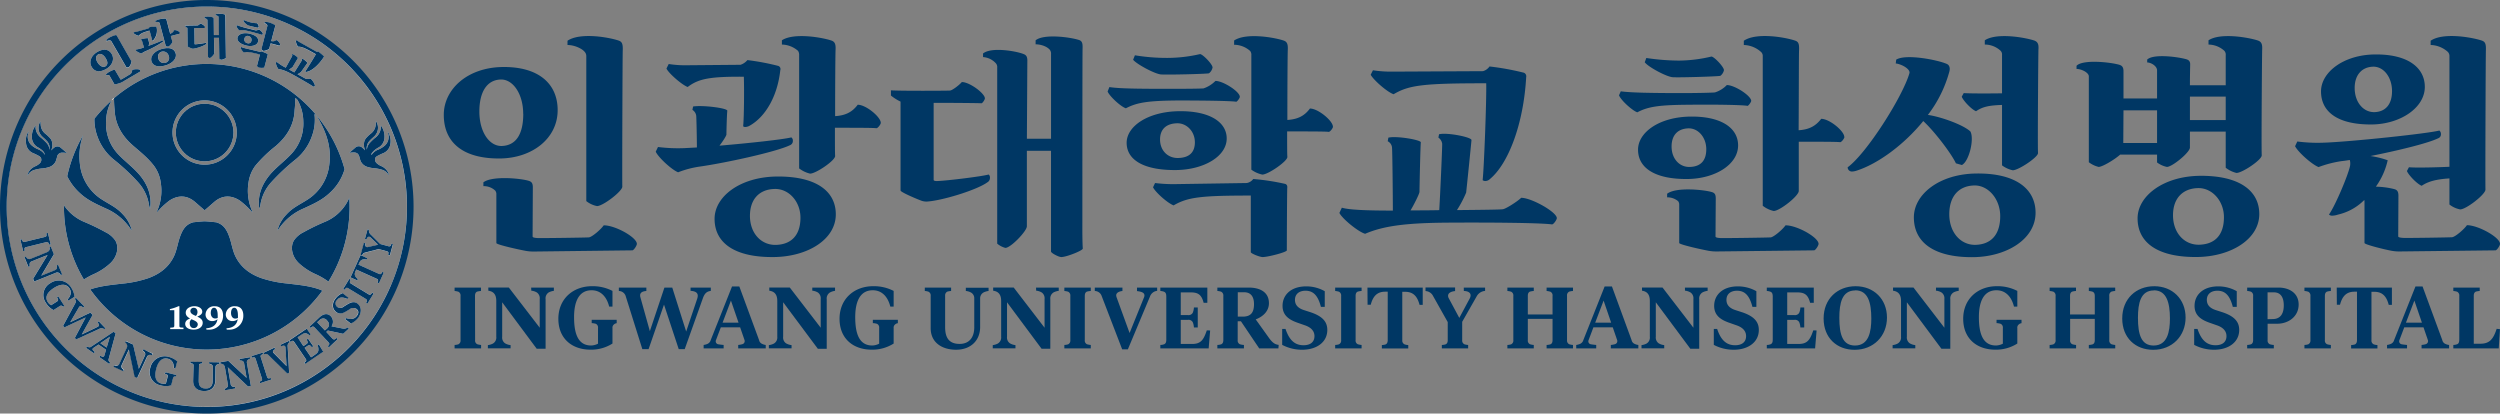 <svg xmlns="http://www.w3.org/2000/svg" viewBox="0 0 957.67 158.42"><rect x="0" y="0" width="957.67" height="158.42" fill="#808080" stroke="none"/><defs><style>.cls-1{fill:#fff;}.cls-2{fill:#003764;}</style></defs><g id="레이어_2" data-name="레이어 2"><g id="레이어_1-2" data-name="레이어 1"><path class="cls-1" d="M19.42,93.6l-.6.15a3,3,0,0,0-.31-.77c-.16-.25-.43-.31-.84-.2l-7.62,1.87c-.44.11-.61.3-.65.6a4.81,4.81,0,0,0,.08.8l-.61.15L7.8,91.83l.6-.15a3.67,3.67,0,0,0,.3.75c.17.27.44.32.85.21l7.63-1.88c.42-.11.61-.27.64-.57a3.39,3.39,0,0,0-.08-.81l.61-.15Z"/><path class="cls-1" d="M23.78,105.17l-.54.22a2.7,2.7,0,0,0-.59-.73,1.25,1.25,0,0,0-1.36-.11l-8.22,3.32-.42-1.06L18.2,97.7l-6,2.4c-.56.23-.81.53-.88.9a2.43,2.43,0,0,0,.06,1.06l-.53.22L9.37,98.52l.54-.21a2.59,2.59,0,0,0,.58.72,1.24,1.24,0,0,0,1.36.12l5.94-2.4c1-.41,1.41-1,1.17-2l.52-.21,1.17,2.91-4.87,8.23,5.13-2.07c.57-.23.81-.53.88-.9a2.14,2.14,0,0,0-.07-1l.54-.21Z"/><path class="cls-1" d="M25.6,58.51c-.06.12-.16.07-.24.06a11.66,11.66,0,0,0-1.56-.09,1.91,1.91,0,0,0-1.94,1.62,14.56,14.56,0,0,1-.58,1.84A4.21,4.21,0,0,1,18.82,64a12.24,12.24,0,0,1-2.49.52,14.1,14.1,0,0,0-3.14.57,4.25,4.25,0,0,0-2.54,2l-.08.1h-.06a4,4,0,0,1,.58-1.5,5.47,5.47,0,0,1,2.41-2,5.77,5.77,0,0,0,1.7-1.1,1.86,1.86,0,0,0,.46-2.18,2.56,2.56,0,0,0-1-.8,19.26,19.26,0,0,0-2.1-1A4.44,4.44,0,0,1,10,55.06,6.48,6.48,0,0,1,10.56,51a1.44,1.44,0,0,1,.47-.6c-.1.39-.25.72-.31,1.05a4.4,4.4,0,0,0,1.49,4.3,8.92,8.92,0,0,0,2.54,1.5,5.53,5.53,0,0,1,2.42,2s0,.05.07.05a3.41,3.41,0,0,0-.9-1.56,9,9,0,0,0-1.93-1.36A4.62,4.62,0,0,1,12.23,53a7.12,7.12,0,0,1,1.22-4.68l.1-.12s0,0,.12,0a4.43,4.43,0,0,0,.23,2.08,5.1,5.1,0,0,0,1.57,2.28,20.43,20.43,0,0,1,2.36,2.2,4.18,4.18,0,0,1,1.08,2.22,2.93,2.93,0,0,0,.1.37,4.13,4.13,0,0,0-1.21-3.51c-.59-.65-1.3-1.17-1.89-1.8a4.56,4.56,0,0,1-.63-5.15c.08-.13.07-.13.25-.25a11,11,0,0,0,.06,1.16,4.7,4.7,0,0,0,1.82,3.47,13.39,13.39,0,0,1,2,1.93A3.51,3.51,0,0,1,20,54.76a4.91,4.91,0,0,1-.33,2.7s0,.07-.05.18a7.44,7.44,0,0,1,1.19-1.14,1.93,1.93,0,0,1,2.51.13l1.85,1.58C25.33,58.32,25.47,58.41,25.6,58.51Z"/><path class="cls-1" d="M28.52,113.7l-2.37,1.49-.3-.48c1.21-1.33,1.66-2.76.75-4.2-1.33-2.09-3.72-1.63-5.91-.24-2.49,1.58-3.69,3.43-2.39,5.49a3.68,3.68,0,0,0,1.25,1.16l2.23-1.41c.36-.23.49-.49.43-.76a5.63,5.63,0,0,0-.41-.84l.53-.34,2.3,3.62-.54.34a1.18,1.18,0,0,0-.41-.37c-.24-.15-.46-.11-.8.09l-2.41,1.53a7.33,7.33,0,0,1-2.9-2.74,5.18,5.18,0,0,1,1.73-7.6,5.6,5.6,0,0,1,8,1.79A7.7,7.7,0,0,1,28.52,113.7Z"/><path class="cls-1" d="M40.35,125.67l-.41.41A1.63,1.63,0,0,0,38,126L29.19,130l-.54-.55,4.17-7.87-8.11,3.81-.55-.58,4.64-8.6a1.37,1.37,0,0,0-.17-1.74l.45-.43,3.21,3.31-.45.43c-.57-.53-1.05-.7-1.42-.34a1.13,1.13,0,0,0-.2.29l-3.33,5.69,7.72-3.68.87.88-4.16,7.48,5.9-2.82a1.52,1.52,0,0,0,.45-.27c.42-.41.24-.93-.3-1.53l.45-.44Z"/><path class="cls-1" d="M42.81,20.72c-1.06-1.84-3.06-2.27-5.55-.8s-3.19,3.89-2.16,5.67c1.11,1.95,3.11,2.28,5.65.78C43,25.05,43.93,22.67,42.81,20.72Zm-2.43,4.7c-.86.54-2.12-.05-3-1.48s-.73-2.49.2-3.07,2.16.12,2.93,1.47C41.45,23.88,41.25,24.87,40.38,25.42Z"/><path class="cls-1" d="M43.69,37.52s0,.06,0,.09l-.9.79C43,38,43,38,43.69,37.52Z"/><path class="cls-1" d="M41.63,137.48l2.68-9.81-.83-.57-8.54,5.69A1,1,0,0,1,34,133a2.55,2.55,0,0,1-.66-.25l-.37.51,3,2.08.36-.51a8.18,8.18,0,0,1-.67-.61.54.54,0,0,1,.07-.89l2-1.35,2.89,2-.67,2.29a.57.57,0,0,1-.78.37,8.14,8.14,0,0,1-.76-.37l-.36.51,3.78,2.64.36-.51a3.17,3.17,0,0,1-.46-.53A1,1,0,0,1,41.63,137.48Zm-3.18-6L42.09,129l-1.23,4.15Z"/><path class="cls-1" d="M42.39,100.71a23.46,23.46,0,0,1-6.75,4.42,29,29,0,0,0-3.51,1.94A54.46,54.46,0,0,1,24.5,79.21c0-.19,0-.37,0-.57a17.5,17.5,0,0,0,7.6,6.29,81.84,81.84,0,0,1,8.29,4,9.79,9.79,0,0,1,3.78,3.2C45.69,94.69,44.87,98.26,42.39,100.71Z"/><path class="cls-1" d="M50.47,88.19a.44.44,0,0,1-.28-.23,21.76,21.76,0,0,0-9.59-8.07c-3.57-1.65-7.17-3.22-10.08-6a21.05,21.05,0,0,1-4.77-6.39,53.07,53.07,0,0,1,2.46-8.16,52.1,52.1,0,0,1,3.64-7.56,23.63,23.63,0,0,0-1.24,11.06,18.29,18.29,0,0,0,8.62,13.71c2.64,1.69,5.53,3,7.67,5.4A13.51,13.51,0,0,1,50.47,88.19Z"/><path class="cls-1" d="M49.37,25.8a2,2,0,0,1-.94.09l-5.78-10a.58.58,0,0,0-.29-.25,2,2,0,0,0-1.47.22l-.17-.31c.53-1.08,2.69-1.88,3.52-2,.29-.05.45,0,.68.49.14.26,5.14,9,5.43,9.49A3.81,3.81,0,0,1,49.37,25.8Z"/><path class="cls-1" d="M53.59,27.46l-6.83,4a3.44,3.44,0,0,1-.54.25,11.19,11.19,0,0,1-2.36.63L41.93,29a.52.52,0,0,0-.23-.21,1.25,1.25,0,0,0-1,.16l-.15-.27c.33-.81,2.41-1.76,3.07-1.91.24-.06.39,0,.54.28l2,3.42c0,.05.11.06.41-.09s3.37-2,3.53-2.09a3.06,3.06,0,0,0,.54-1.44c.81-.46,2.78-.47,3,0A.84.84,0,0,1,53.59,27.46Z"/><path class="cls-1" d="M57.48,80a10.65,10.65,0,0,1-.39-1.46,16.75,16.75,0,0,0-4.28-8.83A79.86,79.86,0,0,0,43.44,61a20.07,20.07,0,0,1-6.21-9,18.6,18.6,0,0,1-1.06-6.53,55.76,55.76,0,0,1,6.61-7,.47.47,0,0,1-.06.09,17.12,17.12,0,0,0-2.09,7.9,17,17,0,0,0,4.56,12.54c2.35,2.53,5.16,4.6,7.5,7.14C56.61,70.34,58.26,75.06,57.48,80Z"/><path class="cls-1" d="M58.59,135.46l-.24.53a2.73,2.73,0,0,0-.92-.13,1.26,1.26,0,0,0-1.07.85l-3.71,8-1-.49-2.18-10.43-2.7,5.83a1.26,1.26,0,0,0,0,1.26,2.63,2.63,0,0,0,.78.73l-.24.52-3.68-1.69.24-.53a2.79,2.79,0,0,0,.93.13,1.26,1.26,0,0,0,1.07-.86l2.68-5.8a1.57,1.57,0,0,0-.52-2.26l.23-.52L51,132l2.1,9.34,2.31-5a1.28,1.28,0,0,0,0-1.27,2.36,2.36,0,0,0-.78-.71l.25-.54Z"/><path class="cls-1" d="M58.83,15.39a.64.64,0,0,1-.33.22.22.22,0,0,1-.18,0c-.12-.7-.71-3-1-3.84-2.62.69-3.46,1.09-4.12,2a4.9,4.9,0,0,1-2-1l.09-.39a7.92,7.92,0,0,0,1.4-.27l4.16-1.15a1.38,1.38,0,0,0,.44-.51,17.2,17.2,0,0,1,2.51-.19.27.27,0,0,1,.24.28A5.7,5.7,0,0,1,58.83,15.39Z"/><path class="cls-1" d="M62.32,16.09a40.78,40.78,0,0,1-6.47,3.49,8.35,8.35,0,0,0-1.61.92,5,5,0,0,1-2.16-1.12l.08-.42a12.62,12.62,0,0,0,2.08-.46l.94-.31c-.18-.64-.68-2.34-.72-2.44a.67.67,0,0,0-.42-.37v-.27c.7-.32,2.69-.6,2.73-.38s.35,1.57.42,1.85a3.41,3.41,0,0,1-.3,1c2.21-.79,4.83-1.82,5.38-2.13a.36.36,0,0,1,.2.23A.39.39,0,0,1,62.32,16.09Z"/><path class="cls-1" d="M67.3,20.48c-.47-1.79-2.3-2.56-5.37-1.69-2.83.79-4.37,2.84-3.91,4.55.52,1.9,2.42,2.56,5.4,1.72C66,24.32,67.82,22.41,67.3,20.48Zm-4,3.59a2.11,2.11,0,0,1-2.62-1.71A1.93,1.93,0,0,1,62,19.78a2.18,2.18,0,0,1,2.63,1.69A1.89,1.89,0,0,1,63.31,24.07Z"/><path class="cls-1" d="M63.31,142.58l4.14,1.06-.16.61a1,1,0,0,0-.55,0c-.28.06-.42.23-.52.61l-.7,2.76a7.37,7.37,0,0,1-4,0,5.18,5.18,0,0,1-4-6.72,5.61,5.61,0,0,1,7.08-4.2,7.66,7.66,0,0,1,3.24,1.71l-.7,2.71-.55-.14c0-1.8-.68-3.15-2.34-3.58-2.39-.61-3.81,1.37-4.45,3.87-.74,2.86-.34,5,2,5.64a3.76,3.76,0,0,0,1.7,0l.66-2.56c.11-.4,0-.69-.2-.84a6,6,0,0,0-.87-.33Z"/><path class="cls-1" d="M68.88,12.47c0,.12-.14.5-.24.51s-1.73.43-3.21.82c.31,1.13.54,2,.61,2.17.1.35-1.13,1.77-1.58,1.89a2.28,2.28,0,0,1-.95-.17L61.16,8.94A.56.56,0,0,0,61,8.62a2.08,2.08,0,0,0-1.37-.15l-.09-.32c.75-.85,3-1.06,3.82-1,.28,0,.42.16.51.58,0,.2.75,2.91,1.36,5.18a2.22,2.22,0,0,0,1.51-1.35A2.49,2.49,0,0,1,68.88,12.47Z"/><path class="cls-1" d="M79.05,16.64a.41.41,0,0,1-.21.38A13.69,13.69,0,0,1,74,18.64a1.48,1.48,0,0,1-.35-.05,7.85,7.85,0,0,1-1.74-.79l-.11-7.13A4.17,4.17,0,0,1,71,10.2V9.79c.7,0,4.53,0,4.73-.06a2.53,2.53,0,0,0,.94-.7c.62,0,1.86.89,1.86,1.28,0,.11-.21.42-.28.4s-2.13,0-3.81,0l.1,6.15c0,.06.09.11.34.08a34,34,0,0,0,4.05-.58A.3.3,0,0,1,79.05,16.64Z"/><path class="cls-1" d="M84.12,138.8v.58a2.93,2.93,0,0,0-.9.26,1.17,1.17,0,0,0-.63,1.11l-.08,5.1c0,2.39-1.52,4-4.3,3.94-2.41,0-4.2-1.24-4.16-3.89l.1-5.76c0-.41-.13-.67-.42-.77a3.46,3.46,0,0,0-.79-.12v-.63l4.5.07v.63a3.85,3.85,0,0,0-.8.1.63.63,0,0,0-.42.67l-.1,5.71c0,2,.73,3.06,2.59,3.09s2.74-1.22,2.76-3l.08-5.16a1.13,1.13,0,0,0-.48-1,2.24,2.24,0,0,0-1-.35v-.58Z"/><path class="cls-1" d="M86.57,22.19a3.86,3.86,0,0,1-1.71.71c-.22,0-.83-.31-.83-.43l-.13-8.06-1.93,0,.1,6c0,.37-1.27,1.76-1.69,1.76a1.49,1.49,0,0,1-.68-.33L79.47,7.83a.48.48,0,0,0-.08-.33A1.5,1.5,0,0,0,78.33,7v-.3c.66-.54,2.63-.24,3.22,0,.25.08.35.23.34.62L82,13.48l1.93,0-.11-6.76a.53.53,0,0,0-.09-.34,1.61,1.61,0,0,0-1.15-.43V5.59C83.17,5,85.27,5.3,86,5.5c.26.06.34.24.32.67s.2,13,.22,13.93C86.51,20.72,86.52,21.65,86.57,22.19Z"/><path class="cls-1" d="M95,148.05l-7.71-7.36L88.34,147a1.24,1.24,0,0,0,.69,1.07,2.43,2.43,0,0,0,1,.15l.1.57-4,.68-.1-.56a2.76,2.76,0,0,0,.84-.42,1.25,1.25,0,0,0,.4-1.31l-1.08-6.3c-.19-1.08-.71-1.61-1.72-1.57l-.09-.56,3.09-.53,7,6.52-.94-5.46a1.24,1.24,0,0,0-.69-1.06,2.42,2.42,0,0,0-1-.16l-.1-.56,4-.68.1.56a2.7,2.7,0,0,0-.83.42,1.22,1.22,0,0,0-.4,1.31l1.49,8.74Z"/><path class="cls-1" d="M95.68,12.92c-2.42-.58-4.34.14-4.67,1.4s.78,2.49,3.32,3.12c2.12.52,4.15-.05,4.51-1.44S98.06,13.51,95.68,12.92Zm.62,2.74a1.15,1.15,0,0,1-1.54.89,1.41,1.41,0,0,1-1.11-1.81,1.22,1.22,0,0,1,1.61-.92A1.45,1.45,0,0,1,96.3,15.66Z"/><path class="cls-1" d="M99.17,10.23a.81.81,0,0,1-.4.38c-.31,0-3.2-.7-3.73-.88A5.55,5.55,0,0,1,93.18,8l.23-.31a14.58,14.58,0,0,0,2.47.87,11.74,11.74,0,0,0,2.58.35A2.2,2.2,0,0,1,99.17,10.23Z"/><path class="cls-1" d="M100.69,13c0,.1-.32.34-.39.31-.31-.16-2.37-.73-4.46-1.27-2.26-.56-3.2-.68-4.19-.44A3.63,3.63,0,0,1,90.57,10l.22-.31A42.86,42.86,0,0,0,95.52,11c1.37.35,2.4.6,2.54.62a2.52,2.52,0,0,0,1.07-.34C99.73,11.48,100.8,12.64,100.69,13Z"/><path class="cls-1" d="M102.54,21c-.05.15-1.18,4.45-1.28,4.83a5.38,5.38,0,0,1-2,0c-.23-.06-.85-.52-.82-.62l1.14-4.39c-3.85-1-4.93-1.14-6.18-.79a4.4,4.4,0,0,1-1.23-1.81L92.4,18a10.91,10.91,0,0,0,1.43.47l5.68,1.37a.81.81,0,0,0,.58-.18,18,18,0,0,1,2.38,1C102.6,20.78,102.6,20.89,102.54,21Z"/><path class="cls-1" d="M103.92,145.4l-4.28,1.38-.19-.6a3.44,3.44,0,0,0,.72-.35c.26-.18.28-.45.16-.86l-2.4-7.47c-.14-.43-.33-.59-.63-.61a3.52,3.52,0,0,0-.8.14l-.18-.6,4.28-1.37.19.59a3.62,3.62,0,0,0-.74.35c-.24.18-.29.45-.15.86l2.39,7.48c.15.42.34.59.65.61a4.17,4.17,0,0,0,.79-.15Z"/><path class="cls-1" d="M107.31,17.21c0,.13-.35.37-.46.33s-1.72-.49-3.19-.87c-.27,1-.47,1.83-.5,2-.07.34-1.84,1-2.29.87a2.19,2.19,0,0,1-.75-.6l2.29-8.87a.55.55,0,0,0,0-.36,1.88,1.88,0,0,0-1.12-.8l.08-.33c1.08-.39,3.17.56,3.83,1,.24.15.29.35.16.78-.08.19-.85,3.11-1.46,5.45a2.22,2.22,0,0,0,2-.43C106.53,15.51,107.42,16.76,107.31,17.21Z"/><path class="cls-1" d="M110.22,132.65l.55,10.08-.69.32-7.29-7.12a1.31,1.31,0,0,0-1.54-.25l-.26-.57,4.17-2,.27.56c-.46.28-1,.71-.79,1.24a1,1,0,0,0,.16.23l5,5.08-.43-7.11a1.08,1.08,0,0,0-.09-.41c-.23-.51-.94-.32-1.53-.11l-.27-.56,3.29-1.55.25.52A1.62,1.62,0,0,0,110.22,132.65Z"/><path class="cls-1" d="M120.6,32.94c-.07.11-.49.32-.59.24-.73-.56-4.14-2.53-7-4.13s-4.71-2.41-6.37-2.59a5.34,5.34,0,0,1-1-2.48l.38-.27a18.94,18.94,0,0,0,3.44,2.22c.48-.85,2.39-4.29,2.45-4.45a.65.65,0,0,0-.07-.58l.18-.22c.65.18,2.19,1.45,2.08,1.61s-1.89,3.1-2,3.39a8.12,8.12,0,0,1-1.36.94l2,1.12c.6-.91,2.77-4.38,2.83-4.51a.7.7,0,0,0,0-.57l.18-.21c.64.18,2.16,1.49,2,1.69s-2.28,3.23-2.45,3.45a9,9,0,0,1-1.33.85c1.68.93,3.07,1.7,3.25,1.76a5.58,5.58,0,0,0,1.7-.08C119.64,30.52,120.83,32.51,120.6,32.94Z"/><path class="cls-1" d="M123.76,134.72l-6.86,4.66-.36-.52a2.86,2.86,0,0,0,.62-.57c.19-.25.11-.51-.15-.88l-4.34-6.4c-.27-.4-.49-.53-.78-.45a2.83,2.83,0,0,0-.74.35l-.36-.52,6.65-4.51,1.49,2.21-.48.33c-1.18-1-1.86-1-3-.23l-1.51,1,2.29,3.38,1.2-.81c.38-.26.51-.51.44-.8a3.59,3.59,0,0,0-.41-.88l.55-.37,2,2.92-.55.37a3.8,3.8,0,0,0-.64-.68c-.27-.19-.55-.16-.92.1l-1.2.8,2.47,3.64,1.71-1.16c1.27-.87,1.33-1.72.81-3.53l.48-.25Z"/><path class="cls-1" d="M124,21.92c-2,3.13-4.64,5.31-6.54,5.65a.52.52,0,0,1-.41,0,.33.33,0,0,1-.15-.17c.53-.73,3.45-5.43,4.07-6.6-4.37-2.49-5.44-2.93-6.87-2.89a5.13,5.13,0,0,1-.82-2.26l.32-.23a8.87,8.87,0,0,0,1.28.85l6.35,3.57a1,1,0,0,0,.64-.08,21.75,21.75,0,0,1,2.15,1.8A.32.32,0,0,1,124,21.92Z"/><path class="cls-1" d="M123.49,111.34a54.72,54.72,0,0,1-88.91-.47c4-1.38,8.15-1.72,12.29-2.22a44.23,44.23,0,0,0,9.87-2.07c4.25-1.53,7.68-4,9.75-8.1,1.17-2.3,1.49-4.86,2.3-7.28,1.08-3.21,2.33-5.26,5.27-6.06h.06c1.42-.14,2.84-.31,4.27-.37h0c1.43.06,2.84.22,4.26.37l.12,0c2.9.82,4.14,2.86,5.21,6,.81,2.42,1.14,5,2.31,7.28,2.06,4.07,5.49,6.57,9.74,8.1a44.35,44.35,0,0,0,9.87,2.07c4.2.51,8.45.85,12.47,2.28Z"/><circle class="cls-1" cx="78.39" cy="50.77" r="11.04"/><path class="cls-1" d="M79.21,24.5A54.51,54.51,0,0,0,43.68,37.61a41.82,41.82,0,0,0,.23,4.52c.25,5.69,2.94,10.12,7.22,13.79,2.76,2.38,5.64,4.68,7.87,7.62A13.75,13.75,0,0,1,61.58,70a19.14,19.14,0,0,1-1.33,10.69c0,.13-.07.28-.18.73a29.1,29.1,0,0,1,4.72-4.5c3.35-2.27,6.88-2.2,9.95.47q1.82,1.59,3.65,3.16h0c1.23-1.06,2.44-2.1,3.65-3.16,3.06-2.67,6.59-2.74,9.94-.47a29.56,29.56,0,0,1,4.73,4.5c-.12-.45-.13-.6-.19-.73A19.23,19.23,0,0,1,95.19,70a14.07,14.07,0,0,1,2.58-6.46,51.24,51.24,0,0,1,7.89-7.62c4.26-3.67,7-8.1,7.2-13.79a38.89,38.89,0,0,0,.23-4.61c.71.5.69.51,1,1a17.13,17.13,0,0,1,2.1,7.9,17,17,0,0,1-4.57,12.54c-2.34,2.53-5.15,4.6-7.5,7.14-3.91,4.27-5.57,9-4.78,13.93a14.59,14.59,0,0,0,.39-1.46A16.74,16.74,0,0,1,104,69.71,80.65,80.65,0,0,1,113.33,61a19.91,19.91,0,0,0,6.21-9,17.72,17.72,0,0,0,.92-8.26,2.17,2.17,0,0,1,.47.18,2.27,2.27,0,0,1,.39.47c3.44,5.71,5.74,11.67,4.84,18.52a18.23,18.23,0,0,1-8.62,13.71c-2.64,1.69-5.52,3-7.67,5.4a13.4,13.4,0,0,0-3.56,6.2.42.42,0,0,0,.27-.23,21.76,21.76,0,0,1,9.59-8.07c3.58-1.65,7.19-3.22,10.1-6a19.44,19.44,0,0,0,5.74-9.1A54.75,54.75,0,0,0,79.21,24.5Zm-.82,38.58A12.31,12.31,0,1,1,90.7,50.77,12.32,12.32,0,0,1,78.39,63.08Z"/><path class="cls-1" d="M133.92,79.21a54.47,54.47,0,0,1-8.11,28.67,27.12,27.12,0,0,0-4.68-2.75,23.6,23.6,0,0,1-6.75-4.42c-2.48-2.45-3.29-6-1.78-8.61a9.68,9.68,0,0,1,3.79-3.2,81.52,81.52,0,0,1,8.27-4,17.27,17.27,0,0,0,9.15-9.15C133.88,76.91,133.92,78.06,133.92,79.21Z"/><path class="cls-1" d="M131.45,127.88l2.18-2-.39-.49a2.46,2.46,0,0,1-2.21.41L127,125a3.1,3.1,0,0,0-.24-3.82c-1.35-1.42-3-.9-4.41.4l-3.79,3.57.43.46a5.58,5.58,0,0,1,.65-.47c.28-.13.54,0,.83.28l5.38,5.72c.29.31.37.58.23.84a2.82,2.82,0,0,1-.51.63l.43.45,3.36-3.15-.43-.46a5.32,5.32,0,0,1-.73.54c-.28.13-.55,0-.84-.27L125,127.16l.58-.55Zm-7-1.31-2.94-3.13,1-.89a1.81,1.81,0,0,1,2.78.23c1,1.1,1,2.06,0,3.06Z"/><path class="cls-1" d="M137.08,121.77a7.17,7.17,0,0,1-2.77,2.17l-2.23-1.73.31-.4c2.06.75,3.31.36,4.19-.77s.72-2.06-.09-2.69a2.26,2.26,0,0,0-2.73.17l-1.11.67c-1.34.84-2.68,1.29-4,.29s-1.81-3.09-.15-5.19a6.36,6.36,0,0,1,2.64-2l2.21,1.72-.38.5c-1.9-.82-3.08-.74-4,.41a1.75,1.75,0,0,0,.14,2.67,2,2,0,0,0,2.46-.15l1.13-.69c1.77-1.11,3-1.36,4.2-.43C138.59,117.6,138.58,119.85,137.08,121.77Z"/><path class="cls-1" d="M143.11,112.44l-2.35,3.85-.53-.33a3.13,3.13,0,0,0,.32-.74c.08-.3-.08-.52-.44-.75l-6.72-4.07c-.38-.23-.62-.24-.86-.06a3.93,3.93,0,0,0-.52.63l-.54-.33,2.35-3.84.53.32a3.81,3.81,0,0,0-.33.76c-.06.29.08.53.44.75l6.72,4.08a.69.69,0,0,0,.88,0,3.55,3.55,0,0,0,.51-.63Z"/><path class="cls-1" d="M147,104.41l-1.85,4.11-.58-.25a3,3,0,0,0,.24-.79c0-.3-.15-.52-.53-.69l-7.84-3.53-.26.58c-.59,1.29-.32,2.09.88,3.07l-.23.51-2.58-1.16,3.84-8.52,2.59,1.17-.24.51c-1.53-.27-2.3.06-2.87,1.34l-.28.61,7.84,3.53c.39.17.66.16.87-.06a4.84,4.84,0,0,0,.43-.69Z"/><path class="cls-1" d="M143.85,60.33a1.85,1.85,0,0,0,.45,2.18,6,6,0,0,0,1.71,1.1,5.39,5.39,0,0,1,2.4,2,3.9,3.9,0,0,1,.59,1.5h-.06l-.08-.1a4.25,4.25,0,0,0-2.54-2,14.1,14.1,0,0,0-3.14-.57,12.48,12.48,0,0,1-2.5-.52,4.24,4.24,0,0,1-2.46-2.05,13.06,13.06,0,0,1-.57-1.84c-.34-1-.74-1.55-2-1.62a11.51,11.51,0,0,0-1.55.09c-.08,0-.18.06-.24-.06l.39-.3,1.85-1.58a1.93,1.93,0,0,1,2.51-.13,7.44,7.44,0,0,1,1.19,1.14c0-.11,0-.16,0-.18a4.91,4.91,0,0,1-.34-2.7,3.53,3.53,0,0,1,.66-1.63,12.92,12.92,0,0,1,2-1.93,4.7,4.7,0,0,0,1.82-3.47,11,11,0,0,0,.06-1.16c.18.12.17.12.24.25A4.53,4.53,0,0,1,143.6,52c-.59.63-1.31,1.15-1.89,1.8a4.1,4.1,0,0,0-1.21,3.51,1.81,1.81,0,0,0,.09-.37,4.34,4.34,0,0,1,1.08-2.22,19.74,19.74,0,0,1,2.37-2.2,5.1,5.1,0,0,0,1.57-2.28,4.56,4.56,0,0,0,.23-2.08c.06,0,.1,0,.11,0a.53.53,0,0,1,.1.12A7.07,7.07,0,0,1,147.27,53a4.59,4.59,0,0,1-2.16,3.45,8.56,8.56,0,0,0-1.94,1.36c-.42.46-1,.93-.9,1.55l.07,0a5.45,5.45,0,0,1,2.41-2,9.11,9.11,0,0,0,2.55-1.5,4.42,4.42,0,0,0,1.48-4.3c-.06-.33-.21-.66-.3-1.05a1.41,1.41,0,0,1,.46.6,6.56,6.56,0,0,1,.6,4.06,4.47,4.47,0,0,1-2.64,3.47,21.2,21.2,0,0,0-2.1,1A2.46,2.46,0,0,0,143.85,60.33Z"/><path class="cls-1" d="M150.55,93.55l-1.18,4.34-.61-.17a3.42,3.42,0,0,0,.11-.81c0-.3-.23-.49-.63-.6l-3.13-.85L140,96.78a1.6,1.6,0,0,0-1.2,1.07l-.62-.17,1.25-4.6.63.17c-.16.86,0,1.32.43,1.43a1.1,1.1,0,0,0,.54,0l3.87-.88L142,91a1.37,1.37,0,0,0-.51-.31c-.49-.14-.87.3-1.08,1l-.62-.17,1-3.66.54.15a2,2,0,0,0,.67,1.79l3.62,3.66,3.12.85c.42.11.67,0,.85-.2a4.44,4.44,0,0,0,.31-.74Z"/><path class="cls-1" d="M151,48.87a78.15,78.15,0,1,0,6.13,30.34A77.61,77.61,0,0,0,151,48.87Zm-1.16,60.18a76.73,76.73,0,0,1-141.3,0A76.67,76.67,0,0,1,133.42,25a76.77,76.77,0,0,1,16.44,84.06Z"/><path class="cls-2" d="M79.21,0a79.21,79.21,0,1,0,79.21,79.21A79.21,79.21,0,0,0,79.21,0Zm0,155.88A76.69,76.69,0,0,1,49.37,8.56a76.69,76.69,0,0,1,59.68,141.3A76.27,76.27,0,0,1,79.21,155.88Z"/><path class="cls-2" d="M42.39,100.71a23.46,23.46,0,0,1-6.75,4.42,29,29,0,0,0-3.51,1.94A54.46,54.46,0,0,1,24.5,79.21c0-.19,0-.37,0-.57a17.5,17.5,0,0,0,7.6,6.29,81.84,81.84,0,0,1,8.29,4,9.79,9.79,0,0,1,3.78,3.2C45.69,94.69,44.87,98.26,42.39,100.71Z"/><path class="cls-2" d="M50.47,88.19a.44.44,0,0,1-.28-.23,21.76,21.76,0,0,0-9.59-8.07c-3.57-1.65-7.17-3.22-10.08-6a21.05,21.05,0,0,1-4.77-6.39,53.07,53.07,0,0,1,2.46-8.16,52.1,52.1,0,0,1,3.64-7.56,23.63,23.63,0,0,0-1.24,11.06,18.29,18.29,0,0,0,8.62,13.71c2.64,1.69,5.53,3,7.67,5.4A13.51,13.51,0,0,1,50.47,88.19Z"/><path class="cls-2" d="M57.48,80a10.65,10.65,0,0,1-.39-1.46,16.75,16.75,0,0,0-4.28-8.83A79.86,79.86,0,0,0,43.44,61a20.07,20.07,0,0,1-6.21-9,18.6,18.6,0,0,1-1.06-6.53,55.76,55.76,0,0,1,6.61-7,.47.47,0,0,1-.06.09,17.12,17.12,0,0,0-2.09,7.9,17,17,0,0,0,4.56,12.54c2.35,2.53,5.16,4.6,7.5,7.14C56.61,70.34,58.26,75.06,57.48,80Z"/><path class="cls-2" d="M123.49,111.34a54.72,54.72,0,0,1-88.91-.47c4-1.38,8.15-1.72,12.29-2.22a44.23,44.23,0,0,0,9.87-2.07c4.25-1.53,7.68-4,9.75-8.1,1.17-2.3,1.49-4.86,2.3-7.28,1.08-3.21,2.33-5.26,5.27-6.06h.06c1.42-.14,2.84-.31,4.27-.37h0c1.43.06,2.84.22,4.26.37l.12,0c2.9.82,4.14,2.86,5.21,6,.81,2.42,1.14,5,2.31,7.28,2.06,4.07,5.49,6.57,9.74,8.1a44.35,44.35,0,0,0,9.87,2.07c4.2.51,8.45.85,12.47,2.28Z"/><circle class="cls-2" cx="78.39" cy="50.77" r="11.04"/><path class="cls-2" d="M79.21,24.5A54.51,54.51,0,0,0,43.68,37.61a41.82,41.82,0,0,0,.23,4.52c.25,5.69,2.94,10.12,7.22,13.79,2.76,2.38,5.64,4.68,7.87,7.62A13.75,13.75,0,0,1,61.58,70a19.14,19.14,0,0,1-1.33,10.69c0,.13-.07.28-.18.73a29.1,29.1,0,0,1,4.72-4.5c3.35-2.27,6.88-2.2,9.95.47q1.82,1.59,3.65,3.16h0c1.23-1.06,2.44-2.1,3.65-3.16,3.06-2.67,6.59-2.74,9.94-.47a29.56,29.56,0,0,1,4.73,4.5c-.12-.45-.13-.6-.19-.73A19.23,19.23,0,0,1,95.19,70a14.07,14.07,0,0,1,2.58-6.46,51.24,51.24,0,0,1,7.89-7.62c4.26-3.67,7-8.1,7.2-13.79a38.89,38.89,0,0,0,.23-4.61c.71.5.69.51,1,1a17.13,17.13,0,0,1,2.1,7.9,17,17,0,0,1-4.57,12.54c-2.34,2.53-5.15,4.6-7.5,7.14-3.91,4.27-5.57,9-4.78,13.93a14.59,14.59,0,0,0,.39-1.46A16.74,16.74,0,0,1,104,69.71,80.65,80.65,0,0,1,113.33,61a19.91,19.91,0,0,0,6.21-9,17.72,17.72,0,0,0,.92-8.26,2.17,2.17,0,0,1,.47.18,2.27,2.27,0,0,1,.39.47c3.44,5.71,5.74,11.67,4.84,18.52a18.23,18.23,0,0,1-8.62,13.71c-2.64,1.69-5.52,3-7.67,5.4a13.4,13.4,0,0,0-3.56,6.2.42.42,0,0,0,.27-.23,21.76,21.76,0,0,1,9.59-8.07c3.58-1.65,7.19-3.22,10.1-6a19.44,19.44,0,0,0,5.74-9.1A54.75,54.75,0,0,0,79.21,24.5Zm-.82,38.58A12.31,12.31,0,1,1,90.7,50.77,12.32,12.32,0,0,1,78.39,63.08Z"/><path class="cls-2" d="M133.92,79.21a54.47,54.47,0,0,1-8.11,28.67,27.12,27.12,0,0,0-4.68-2.75,23.6,23.6,0,0,1-6.75-4.42c-2.48-2.45-3.29-6-1.78-8.61a9.68,9.68,0,0,1,3.79-3.2,81.52,81.52,0,0,1,8.27-4,17.27,17.27,0,0,0,9.15-9.15C133.88,76.91,133.92,78.06,133.92,79.21Z"/><path class="cls-2" d="M42.81,20.72c-1.06-1.84-3.06-2.27-5.55-.8s-3.19,3.89-2.16,5.67c1.11,1.95,3.11,2.28,5.65.78C43,25.05,43.93,22.67,42.81,20.72Zm-2.43,4.7c-.86.54-2.12-.05-3-1.48s-.73-2.49.2-3.07,2.16.12,2.93,1.47C41.45,23.88,41.25,24.87,40.38,25.42Zm13.27,1.41c-.27-.44-2.24-.43-3,0a3.06,3.06,0,0,1-.54,1.44c-.16.11-3.23,1.94-3.53,2.09s-.38.14-.41.09l-2-3.42c-.15-.26-.3-.34-.54-.28-.66.15-2.74,1.1-3.07,1.91l.15.27a1.25,1.25,0,0,1,1-.16.52.52,0,0,1,.23.21l1.93,3.37a11.19,11.19,0,0,0,2.36-.63,3.44,3.44,0,0,0,.54-.25l6.83-4A.84.84,0,0,0,53.65,26.83Zm-3.3-3.39c-.29-.46-5.29-9.23-5.43-9.49-.23-.44-.39-.54-.68-.49-.83.17-3,1-3.52,2l.17.31a2,2,0,0,1,1.47-.22.58.58,0,0,1,.29.25l5.78,10a2,2,0,0,0,.94-.09A3.81,3.81,0,0,0,50.35,23.44Z"/><path class="cls-2" d="M60,10.49a.27.27,0,0,0-.24-.28,17.2,17.2,0,0,0-2.51.19,1.38,1.38,0,0,1-.44.51l-4.16,1.15a7.92,7.92,0,0,1-1.4.27l-.09.39a4.9,4.9,0,0,0,2,1c.66-.87,1.5-1.27,4.12-2,.28.88.87,3.14,1,3.84a.22.22,0,0,0,.18,0,.64.64,0,0,0,.33-.22A5.7,5.7,0,0,0,60,10.49Zm2.44,5.19a.36.36,0,0,0-.2-.23c-.55.31-3.17,1.34-5.38,2.13a3.41,3.41,0,0,0,.3-1c-.07-.28-.38-1.57-.42-1.85s-2,.06-2.73.38v.27a.67.67,0,0,1,.42.37c0,.1.54,1.8.72,2.44l-.94.31a12.62,12.62,0,0,1-2.08.46l-.08.42a5,5,0,0,0,2.16,1.12,8.35,8.35,0,0,1,1.61-.92,40.78,40.78,0,0,0,6.47-3.49A.39.39,0,0,0,62.46,15.68Zm4.84,4.8c-.47-1.79-2.3-2.56-5.37-1.69-2.83.79-4.37,2.84-3.91,4.55.52,1.9,2.42,2.56,5.4,1.72C66,24.32,67.82,22.41,67.3,20.48Zm-4,3.59a2.11,2.11,0,0,1-2.62-1.71A1.93,1.93,0,0,1,62,19.78a2.18,2.18,0,0,1,2.63,1.69A1.89,1.89,0,0,1,63.31,24.07Zm3.41-12.52a2.22,2.22,0,0,1-1.51,1.35c-.61-2.27-1.32-5-1.36-5.18-.09-.42-.23-.56-.51-.58-.79,0-3.07.16-3.82,1l.09.32A2.08,2.08,0,0,1,61,8.62a.56.56,0,0,1,.18.32l2.35,8.75a2.28,2.28,0,0,0,.95.17c.45-.12,1.68-1.54,1.58-1.89-.07-.16-.3-1-.61-2.17,1.48-.39,3-.8,3.21-.82s.26-.39.24-.51A2.49,2.49,0,0,0,66.72,11.55Z"/><path class="cls-2" d="M86.5,20.1c0-1-.22-13.63-.22-13.93s-.06-.61-.32-.67c-.69-.2-2.79-.46-3.44.09v.32a1.61,1.61,0,0,1,1.15.43.53.53,0,0,1,.09.34l.11,6.76-1.93,0-.06-6.16c0-.39-.09-.54-.34-.62-.59-.23-2.56-.53-3.22,0V7a1.5,1.5,0,0,1,1.06.49.48.48,0,0,1,.08.33l.23,14.08a1.49,1.49,0,0,0,.68.33c.42,0,1.7-1.39,1.69-1.76l-.1-6,1.93,0L84,22.47c0,.12.61.44.83.43a3.86,3.86,0,0,0,1.71-.71C86.52,21.65,86.51,20.72,86.5,20.1Zm-7.57-3.71a34,34,0,0,1-4.05.58c-.25,0-.34,0-.34-.08l-.1-6.15c1.68,0,3.69-.05,3.81,0s.29-.29.28-.4c0-.39-1.24-1.29-1.86-1.28a2.53,2.53,0,0,1-.94.7c-.2,0-4,.1-4.73.06v.41a4.17,4.17,0,0,0,.78.47l.11,7.13a7.85,7.85,0,0,0,1.74.79,1.48,1.48,0,0,0,.35.05A13.69,13.69,0,0,0,78.84,17a.41.41,0,0,0,.21-.38A.3.3,0,0,0,78.93,16.39Z"/><path class="cls-2" d="M99.13,11.32a2.52,2.52,0,0,1-1.07.34c-.14,0-1.17-.27-2.54-.62a42.86,42.86,0,0,1-4.73-1.37l-.22.31a3.63,3.63,0,0,0,1.08,1.66c1-.24,1.93-.12,4.19.44,2.09.54,4.15,1.11,4.46,1.27.07,0,.37-.21.39-.31C100.8,12.64,99.73,11.48,99.13,11.32Zm-3.45,1.6c-2.42-.58-4.34.14-4.67,1.4s.78,2.49,3.32,3.12c2.12.52,4.15-.05,4.51-1.44S98.06,13.51,95.68,12.92Zm.62,2.74a1.15,1.15,0,0,1-1.54.89,1.41,1.41,0,0,1-1.11-1.81,1.22,1.22,0,0,1,1.61-.92A1.45,1.45,0,0,1,96.3,15.66Zm6.17,5a18,18,0,0,0-2.38-1,.81.81,0,0,1-.58.18l-5.68-1.37A10.91,10.91,0,0,1,92.4,18l-.24.29a4.4,4.4,0,0,0,1.23,1.81c1.25-.35,2.33-.2,6.18.79l-1.14,4.39c0,.1.59.56.82.62a5.38,5.38,0,0,0,2,0c.1-.38,1.23-4.68,1.28-4.83S102.6,20.78,102.47,20.7Zm-4-11.77a11.74,11.74,0,0,1-2.58-.35,14.58,14.58,0,0,1-2.47-.87L93.18,8A5.55,5.55,0,0,0,95,9.73c.53.18,3.42.85,3.73.88a.81.81,0,0,0,.4-.38A2.2,2.2,0,0,0,98.46,8.93Zm7.43,6.42a2.22,2.22,0,0,1-2,.43c.61-2.34,1.38-5.26,1.46-5.45.13-.43.08-.63-.16-.78-.66-.43-2.75-1.38-3.83-1l-.08.33a1.88,1.88,0,0,1,1.12.8.55.55,0,0,1,0,.36l-2.29,8.87a2.19,2.19,0,0,0,.75.6c.45.12,2.22-.53,2.29-.87,0-.15.23-.95.5-2,1.47.38,3,.78,3.19.87s.42-.2.46-.33C107.42,16.76,106.53,15.51,105.89,15.35Z"/><path class="cls-2" d="M124.05,21.52a21.75,21.75,0,0,0-2.15-1.8,1,1,0,0,1-.64.08l-6.35-3.57a8.87,8.87,0,0,1-1.28-.85l-.32.23a5.13,5.13,0,0,0,.82,2.26c1.43,0,2.5.4,6.87,2.89-.62,1.17-3.54,5.87-4.07,6.6a.33.33,0,0,0,.15.17.52.52,0,0,0,.41,0c1.9-.34,4.51-2.52,6.54-5.65A.32.32,0,0,0,124.05,21.52Zm-5.13,8.6a5.58,5.58,0,0,1-1.7.08c-.18-.06-1.57-.83-3.25-1.76a9,9,0,0,0,1.33-.85c.17-.22,2.31-3.26,2.45-3.45s-1.39-1.51-2-1.69l-.18.21a.7.7,0,0,1,0,.57c-.06.13-2.23,3.6-2.83,4.51l-2-1.12a8.12,8.12,0,0,0,1.36-.94c.16-.29,1.85-3.12,2-3.39s-1.43-1.43-2.08-1.61l-.18.22a.65.65,0,0,1,.07.58c-.06.16-2,3.6-2.45,4.45a18.94,18.94,0,0,1-3.44-2.22l-.38.27a5.34,5.34,0,0,0,1,2.48c1.66.18,3.4.92,6.37,2.59s6.27,3.57,7,4.13c.1.08.52-.13.59-.24C120.83,32.51,119.64,30.52,118.92,30.12Z"/><path class="cls-1" d="M68.72,124.78c0,.38.1.55.33.63s1,.08,1.23.11v.57H65.2v-.57c.17,0,1.09-.07,1.23-.11s.34-.27.34-.63v-5.94H65.08v-.44a15.47,15.47,0,0,0,3.29-1.11h.35Z"/><path class="cls-1" d="M77.65,123.64c0,1.65-1.52,2.64-3.48,2.64-1.63,0-3.22-.68-3.22-2.19,0-.92.59-1.67,1.88-2.06-1-.55-1.68-1.21-1.68-2.23,0-1.69,1.78-2.51,3.33-2.51s3,.81,3,2.09c0,.86-.67,1.4-1.93,1.9C76.86,121.88,77.65,122.51,77.65,123.64Zm-1.89.65c0-1.1-1.43-1.56-2.41-2a1.86,1.86,0,0,0-.67,1.54c0,1,.45,1.84,1.5,1.84A1.45,1.45,0,0,0,75.76,124.29Zm-2.83-5.17c0,1,1,1.44,2.11,1.91a2.19,2.19,0,0,0,.61-1.45c0-.9-.42-1.66-1.39-1.66A1.21,1.21,0,0,0,72.93,119.12Z"/><path class="cls-1" d="M85.45,120.87A5.27,5.27,0,0,1,80,126.28a7,7,0,0,1-.9,0l-.11-.52c2.75-.16,4-1.52,4.33-3.48a3.11,3.11,0,0,1-2,.72,2.48,2.48,0,0,1-2.58-2.55,3.26,3.26,0,0,1,3.54-3.14C84.34,117.29,85.45,118.66,85.45,120.87Zm-2.06.94a8.56,8.56,0,0,0,0-1c0-1.69-.43-2.91-1.39-2.91-.77,0-1.26.77-1.26,2S81.42,122,82.4,122A2.64,2.64,0,0,0,83.39,121.81Z"/><path class="cls-1" d="M93.21,120.87a5.28,5.28,0,0,1-5.46,5.41,6.83,6.83,0,0,1-.89,0l-.11-.52c2.74-.16,4-1.52,4.32-3.48a3.09,3.09,0,0,1-2,.72,2.48,2.48,0,0,1-2.58-2.55,3.27,3.27,0,0,1,3.54-3.14C92.09,117.29,93.21,118.66,93.21,120.87Zm-2.07.94a8.56,8.56,0,0,0,0-1c0-1.69-.43-2.91-1.39-2.91-.77,0-1.25.77-1.25,2s.62,2.14,1.6,2.14A2.59,2.59,0,0,0,91.14,121.81Z"/><path class="cls-2" d="M18.35,89.23l-.61.15a3.39,3.39,0,0,1,.08.81c0,.3-.22.46-.64.57L9.55,92.64c-.41.11-.68.06-.85-.21a3.67,3.67,0,0,1-.3-.75l-.6.15L8.87,96.2l.61-.15a4.81,4.81,0,0,1-.08-.8c0-.3.21-.49.65-.6l7.62-1.87c.41-.11.68,0,.84.2a3,3,0,0,1,.31.77l.6-.15Z"/><path class="cls-2" d="M22.26,101.44l-.54.21a2.14,2.14,0,0,1,.07,1c-.07.37-.31.67-.88.9l-5.13,2.07,4.87-8.23-1.17-2.91-.52.21c.24,1-.17,1.6-1.17,2l-5.94,2.4A1.24,1.24,0,0,1,10.49,99a2.59,2.59,0,0,1-.58-.72l-.54.21,1.52,3.76.53-.22a2.43,2.43,0,0,1-.06-1.06c.07-.37.32-.67.88-.9l6-2.4-5.55,9.11.42,1.06,8.22-3.32a1.25,1.25,0,0,1,1.36.11,2.7,2.7,0,0,1,.59.73l.54-.22Z"/><path class="cls-2" d="M27.33,110.23a5.6,5.6,0,0,0-8-1.79,5.18,5.18,0,0,0-1.73,7.6,7.33,7.33,0,0,0,2.9,2.74l2.41-1.53c.34-.2.56-.24.8-.09a1.18,1.18,0,0,1,.41.37l.54-.34-2.3-3.62-.53.34a5.63,5.63,0,0,1,.41.84c.06.27-.07.53-.43.76l-2.23,1.41a3.68,3.68,0,0,1-1.25-1.16c-1.3-2.06-.1-3.91,2.39-5.49,2.19-1.39,4.58-1.85,5.91.24.91,1.44.46,2.87-.75,4.2l.3.48,2.37-1.49A7.7,7.7,0,0,0,27.33,110.23Z"/><path class="cls-2" d="M37.82,123.06l-.45.44c.54.6.72,1.12.3,1.53a1.52,1.52,0,0,1-.45.27l-5.9,2.82,4.16-7.48-.87-.88-7.72,3.68,3.33-5.69a1.13,1.13,0,0,1,.2-.29c.37-.36.85-.19,1.42.34l.45-.43-3.21-3.31-.45.43a1.37,1.37,0,0,1,.17,1.74l-4.64,8.6.55.58,8.11-3.81-4.17,7.87.54.55L38,126a1.63,1.63,0,0,1,1.95.12l.41-.41Z"/><path class="cls-2" d="M41.63,137.48l2.68-9.81-.83-.57-8.54,5.69A1,1,0,0,1,34,133a2.55,2.55,0,0,1-.66-.25l-.37.51,3,2.08.36-.51a8.18,8.18,0,0,1-.67-.61.54.54,0,0,1,.07-.89l2-1.35,2.89,2-.67,2.29a.57.57,0,0,1-.78.37,8.14,8.14,0,0,1-.76-.37l-.36.51,3.78,2.64.36-.51a3.17,3.17,0,0,1-.46-.53A1,1,0,0,1,41.63,137.48Zm-3.18-6L42.09,129l-1.23,4.15Z"/><path class="cls-2" d="M54.94,133.77l-.25.54a2.36,2.36,0,0,1,.78.71,1.28,1.28,0,0,1,0,1.27l-2.31,5L51,132l-2.85-1.32-.23.52a1.57,1.57,0,0,1,.52,2.26l-2.68,5.8a1.26,1.26,0,0,1-1.07.86,2.79,2.79,0,0,1-.93-.13l-.24.53,3.68,1.69.24-.52a2.63,2.63,0,0,1-.78-.73,1.26,1.26,0,0,1,0-1.26l2.7-5.83,2.18,10.43,1,.49,3.71-8a1.26,1.26,0,0,1,1.07-.85,2.73,2.73,0,0,1,.92.13l.24-.53Z"/><path class="cls-2" d="M63.15,143.19a6,6,0,0,1,.87.33c.23.15.31.44.2.84l-.66,2.56a3.76,3.76,0,0,1-1.7,0c-2.35-.6-2.75-2.78-2-5.64.64-2.5,2.06-4.48,4.45-3.87,1.66.43,2.3,1.78,2.34,3.58l.55.14.7-2.71a7.66,7.66,0,0,0-3.24-1.71,5.61,5.61,0,0,0-7.08,4.2,5.18,5.18,0,0,0,4,6.72,7.37,7.37,0,0,0,4,0l.7-2.76c.1-.38.24-.55.52-.61a1,1,0,0,1,.55,0l.16-.61-4.14-1.06Z"/><path class="cls-2" d="M80.08,138.74v.58a2.24,2.24,0,0,1,1,.35,1.13,1.13,0,0,1,.48,1l-.08,5.16c0,1.8-.82,3.06-2.76,3s-2.61-1.12-2.59-3.09l.1-5.71a.63.63,0,0,1,.42-.67,3.85,3.85,0,0,1,.8-.1v-.63l-4.5-.07v.63a3.46,3.46,0,0,1,.79.12c.29.1.42.36.42.77L74,145.9c0,2.65,1.75,3.86,4.16,3.89,2.78.05,4.26-1.55,4.3-3.94l.08-5.1a1.17,1.17,0,0,1,.63-1.11,2.93,2.93,0,0,1,.9-.26v-.58Z"/><path class="cls-2" d="M96.1,147.87l-1.49-8.74a1.22,1.22,0,0,1,.4-1.31,2.7,2.7,0,0,1,.83-.42l-.1-.56-4,.68.1.56a2.42,2.42,0,0,1,1,.16,1.24,1.24,0,0,1,.69,1.06l.94,5.46-7-6.52-3.09.53.09.56c1,0,1.53.49,1.72,1.57l1.08,6.3a1.25,1.25,0,0,1-.4,1.31,2.76,2.76,0,0,1-.84.42l.1.56,4-.68-.1-.57a2.43,2.43,0,0,1-1-.15,1.24,1.24,0,0,1-.69-1.07l-1.08-6.33L95,148.05Z"/><path class="cls-2" d="M103.73,144.8a4.17,4.17,0,0,1-.79.15c-.31,0-.5-.19-.65-.61l-2.39-7.48c-.14-.41-.09-.68.15-.86a3.62,3.62,0,0,1,.74-.35l-.19-.59-4.28,1.37.18.6a3.52,3.52,0,0,1,.8-.14c.3,0,.49.18.63.61l2.4,7.47c.12.41.1.68-.16.86a3.44,3.44,0,0,1-.72.35l.19.6,4.28-1.38Z"/><path class="cls-2" d="M111,131.05l-.25-.52-3.29,1.55.27.56c.59-.21,1.3-.4,1.53.11a1.08,1.08,0,0,1,.09.41l.43,7.11-5-5.08a1,1,0,0,1-.16-.23c-.25-.53.33-1,.79-1.24l-.27-.56-4.17,2,.26.57a1.31,1.31,0,0,1,1.54.25l7.29,7.12.69-.32-.55-10.08A1.62,1.62,0,0,1,111,131.05Z"/><path class="cls-2" d="M122.16,131.94l-.48.25c.52,1.81.46,2.66-.81,3.53l-1.71,1.16-2.47-3.64,1.2-.8c.37-.26.65-.29.92-.1a3.8,3.8,0,0,1,.64.68l.55-.37-2-2.92-.55.37a3.59,3.59,0,0,1,.41.88c.07.29-.06.54-.44.8l-1.2.81L114,129.21l1.51-1c1.13-.77,1.81-.79,3,.23l.48-.33-1.49-2.21-6.65,4.51.36.52a2.83,2.83,0,0,1,.74-.35c.29-.08.51.05.78.45l4.34,6.4c.26.37.34.63.15.88a2.86,2.86,0,0,1-.62.57l.36.52,6.86-4.66Z"/><path class="cls-2" d="M131.45,127.88l2.18-2-.39-.49a2.46,2.46,0,0,1-2.21.41L127,125a3.1,3.1,0,0,0-.24-3.82c-1.35-1.42-3-.9-4.41.4l-3.79,3.57.43.46a5.58,5.58,0,0,1,.65-.47c.28-.13.54,0,.83.28l5.38,5.72c.29.31.37.58.23.84a2.82,2.82,0,0,1-.51.63l.43.45,3.36-3.15-.43-.46a5.32,5.32,0,0,1-.73.54c-.28.13-.55,0-.84-.27L125,127.16l.58-.55Zm-7-1.31-2.94-3.13,1-.89a1.81,1.81,0,0,1,2.78.23c1,1.1,1,2.06,0,3.06Z"/><path class="cls-2" d="M137,116.33c-1.19-.93-2.43-.68-4.2.43l-1.13.69a2,2,0,0,1-2.46.15,1.75,1.75,0,0,1-.14-2.67c.89-1.15,2.07-1.23,4-.41l.38-.5-2.21-1.72a6.36,6.36,0,0,0-2.64,2c-1.66,2.1-1.22,4.12.15,5.19s2.62.55,4-.29l1.11-.67a2.26,2.26,0,0,1,2.73-.17c.81.63.95,1.59.09,2.69s-2.13,1.52-4.19.77l-.31.4,2.23,1.73a7.17,7.17,0,0,0,2.77-2.17C138.58,119.85,138.59,117.6,137,116.33Z"/><path class="cls-2" d="M142.57,112.11a3.55,3.55,0,0,1-.51.63.69.69,0,0,1-.88,0l-6.72-4.08c-.36-.22-.5-.46-.44-.75a3.81,3.81,0,0,1,.33-.76l-.53-.32-2.35,3.84.54.33a3.93,3.93,0,0,1,.52-.63c.24-.18.48-.17.86.06l6.72,4.07c.36.23.52.45.44.75a3.13,3.13,0,0,1-.32.74l.53.33,2.35-3.85Z"/><path class="cls-2" d="M146.45,104.15a4.84,4.84,0,0,1-.43.69c-.21.22-.48.23-.87.06l-7.84-3.53.28-.61c.57-1.28,1.34-1.61,2.87-1.34l.24-.51-2.59-1.17-3.84,8.52,2.58,1.16.23-.51c-1.2-1-1.47-1.78-.88-3.07l.26-.58,7.84,3.53c.38.17.56.39.53.69a3,3,0,0,1-.24.79l.58.25,1.85-4.11Z"/><path class="cls-2" d="M149.94,93.38a4.44,4.44,0,0,1-.31.74c-.18.24-.43.31-.85.2l-3.12-.85L142,89.81a2,2,0,0,1-.67-1.79l-.54-.15-1,3.66.62.17c.21-.67.59-1.11,1.08-1A1.37,1.37,0,0,1,142,91l2.84,2.75-3.87.88a1.1,1.1,0,0,1-.54,0c-.41-.11-.59-.57-.43-1.43l-.63-.17-1.25,4.6.62.17a1.6,1.6,0,0,1,1.2-1.07l5.13-1.32,3.13.85c.4.11.62.3.63.6a3.42,3.42,0,0,1-.11.81l.61.17,1.18-4.34Z"/><path class="cls-2" d="M25.6,58.51c-.06.12-.16.07-.24.06a11.66,11.66,0,0,0-1.56-.09,1.91,1.91,0,0,0-1.94,1.62,14.56,14.56,0,0,1-.58,1.84A4.21,4.21,0,0,1,18.82,64a12.24,12.24,0,0,1-2.49.52,14.1,14.1,0,0,0-3.14.57,4.25,4.25,0,0,0-2.54,2l-.08.1h-.06a4,4,0,0,1,.58-1.5,5.47,5.47,0,0,1,2.41-2,5.77,5.77,0,0,0,1.7-1.1,1.86,1.86,0,0,0,.46-2.18,2.56,2.56,0,0,0-1-.8,19.26,19.26,0,0,0-2.1-1A4.44,4.44,0,0,1,10,55.06,6.48,6.48,0,0,1,10.56,51a1.44,1.44,0,0,1,.47-.6c-.1.39-.25.72-.31,1.05a4.4,4.4,0,0,0,1.49,4.3,8.92,8.92,0,0,0,2.54,1.5,5.53,5.53,0,0,1,2.42,2s0,.05.07.05a3.41,3.41,0,0,0-.9-1.56,9,9,0,0,0-1.93-1.36A4.62,4.62,0,0,1,12.23,53a7.12,7.12,0,0,1,1.22-4.68l.1-.12s0,0,.12,0a4.43,4.43,0,0,0,.23,2.08,5.1,5.1,0,0,0,1.57,2.28,20.43,20.43,0,0,1,2.36,2.2,4.18,4.18,0,0,1,1.08,2.22,2.93,2.93,0,0,0,.1.37,4.13,4.13,0,0,0-1.21-3.51c-.59-.65-1.3-1.17-1.89-1.8a4.56,4.56,0,0,1-.63-5.15c.08-.13.07-.13.25-.25a11,11,0,0,0,.06,1.16,4.7,4.7,0,0,0,1.82,3.47,13.39,13.39,0,0,1,2,1.93A3.51,3.51,0,0,1,20,54.76a4.91,4.91,0,0,1-.33,2.7s0,.07-.05.18a7.44,7.44,0,0,1,1.19-1.14,1.93,1.93,0,0,1,2.51.13l1.85,1.58C25.33,58.32,25.47,58.41,25.6,58.51Z"/><path class="cls-2" d="M143.85,60.33a1.85,1.85,0,0,0,.45,2.18,6,6,0,0,0,1.71,1.1,5.39,5.39,0,0,1,2.4,2,3.9,3.9,0,0,1,.59,1.5h-.06l-.08-.1a4.25,4.25,0,0,0-2.54-2,14.1,14.1,0,0,0-3.14-.57,12.48,12.48,0,0,1-2.5-.52,4.24,4.24,0,0,1-2.46-2.05,13.06,13.06,0,0,1-.57-1.84c-.34-1-.74-1.55-2-1.62a11.51,11.51,0,0,0-1.55.09c-.08,0-.18.06-.24-.06l.39-.3,1.85-1.58a1.93,1.93,0,0,1,2.51-.13,7.44,7.44,0,0,1,1.19,1.14c0-.11,0-.16,0-.18a4.91,4.91,0,0,1-.34-2.7,3.53,3.53,0,0,1,.66-1.63,12.92,12.92,0,0,1,2-1.93,4.7,4.7,0,0,0,1.82-3.47,11,11,0,0,0,.06-1.16c.18.12.17.12.24.25A4.53,4.53,0,0,1,143.6,52c-.59.63-1.31,1.15-1.89,1.8a4.1,4.1,0,0,0-1.21,3.51,1.81,1.81,0,0,0,.09-.37,4.34,4.34,0,0,1,1.08-2.22,19.74,19.74,0,0,1,2.37-2.2,5.1,5.1,0,0,0,1.57-2.28,4.56,4.56,0,0,0,.23-2.08c.06,0,.1,0,.11,0a.53.53,0,0,1,.1.12A7.07,7.07,0,0,1,147.27,53a4.59,4.59,0,0,1-2.16,3.45,8.56,8.56,0,0,0-1.94,1.36c-.42.46-1,.93-.9,1.55l.07,0a5.45,5.45,0,0,1,2.41-2,9.11,9.11,0,0,0,2.55-1.5,4.42,4.42,0,0,0,1.48-4.3c-.06-.33-.21-.66-.3-1.05a1.41,1.41,0,0,1,.46.6,6.56,6.56,0,0,1,.6,4.06,4.47,4.47,0,0,1-2.64,3.47,21.2,21.2,0,0,0-2.1,1A2.46,2.46,0,0,0,143.85,60.33Z"/><path class="cls-1" d="M43.69,37.52s0,.06,0,.09l-.9.79C43,38,43,38,43.69,37.52Z"/><path class="cls-2" d="M170,44c0-9.85,9.09-18.16,22.54-18.33,13.8-.18,21.08,6.42,21.08,16.53,0,10.8-9.68,18.34-22,18.51C177.49,60.86,170,54.69,170,44Zm30.42-.42c0-7.46-3.85-13.29-8.65-13.12-5.23.18-8.14,4.72-8.14,12.26,0,7.88,3.85,13.37,8.65,13.2C197.28,55.71,200.45,52,200.45,43.55Zm3.86,52.78a17.42,17.42,0,0,1-2.83-.25c-2.83-.52-11.31-2.4-11.31-3V74.48a2.22,2.22,0,0,0-.43-1.46,6.32,6.32,0,0,0-4.54-1.71V69.85c3.34-2.57,14.23-1.54,17.31-.6,1.2.35,1.63,1,1.63,2.49l-.09,18.85c0,.26.35.52,1.89.6s18.77-.17,19.71-.26c1.2-.17,4.54-3,5.65-4.62,4.46,0,12.69,4.62,12.69,7.11,0,.68-1.2,2.48-1.72,2.48Zm20.31-19.28V21.61a2.34,2.34,0,0,0-.6-1.72c-1-1.28-3.94-2.65-6.6-2.65V15.61c4.8-3.26,15.68-1.37,19.54-.09,1.28.43,1.71,1.2,1.63,3.6-.09,1.46-.26,49.79-.17,52.36.08,1.72-7.37,7.46-9.69,7.46A9.46,9.46,0,0,1,224.62,77.05Z"/><path class="cls-2" d="M302.6,55.63c-5.57,2.66-25.19,6.85-34.27,8.14A37.39,37.39,0,0,0,259.76,66c-2.49-1-7.54-5.66-8.57-7.89l.86-1.8a61.78,61.78,0,0,0,10.19.43l4.72-.25c0-3.18-.18-11.66-.26-12.17a3.15,3.15,0,0,0-1.46-2.23l.26-1.29c3.6-.6,13.2.6,13.11,1.63-.17,1.37-.34,7.71-.34,9.09,0,.51-1.46,2.74-2.66,4.28,11.23-.94,24.59-2.4,27.51-3.17a1.44,1.44,0,0,1,.6,1.28A1.71,1.71,0,0,1,302.6,55.63ZM255.3,26.24l.86-1.72A40.15,40.15,0,0,0,263,25l20.66-.18a5.8,5.8,0,0,0,2.65-1.8,92.22,92.22,0,0,1,11.83,2.23,1.28,1.28,0,0,1,.77,1.63c-1.11,10.11-5.74,17.82-11.57,21.17a3.77,3.77,0,0,1-1.8.6,1.32,1.32,0,0,1-.86-.26c.35-3.43.43-14.57.26-19-13-.09-17.39.77-21.51,3.94C261.21,32.49,256.16,28.12,255.3,26.24Zm64.87,55.87c0,9.59-10.71,16.19-23.65,16.36-14.83.18-22.79-5.22-22.79-14.65,0-8.48,9.68-16,23.73-16.2C312.72,67.45,320.17,73.28,320.17,82.11Zm-13.54,1.28c0-6.25-4.54-11.22-10-11-5.83.17-9.35,4-9.35,10.28,0,6.86,4.46,11.31,10,11.14S306.63,90.42,306.63,83.39ZM337.4,47.06c0,.6-1.2,2.14-1.72,2.06-1-.18-8.57-.18-15.85-.18,0,5.57,0,9.94.08,10.8.09,1.71-7.37,6.77-9.59,6.77a11.1,11.1,0,0,1-4.2-2V21.18a2.68,2.68,0,0,0-.43-1.71,9.69,9.69,0,0,0-6.17-2.4V15.44c4.54-3,15.34-1.12,18.94.08,1.28.43,1.71,1.29,1.63,3.35-.09.94-.18,14.39-.18,25.62,4.12-.26,6.6-1.63,8.66-4.37C331.74,40.12,337.4,44.83,337.4,47.06Z"/><path class="cls-2" d="M379.22,68.05a1.93,1.93,0,0,1-1,1.8c-4.11,3-17.74,7.12-23.31,7.37a6.43,6.43,0,0,1-1.71-.25c-1.72-.6-8.23-3.35-8.23-4V38.92a18.35,18.35,0,0,1-3.68-2.32v-2c3.34.26,21.68.17,22.62.09s3.6-2.14,4.54-3.26c3,0,8.83,4.37,8.83,6.26,0,.51-1,2-1.37,1.88-.6-.08-10.2-.17-18.26-.17V68.91c0,.26.43.51,1.63.43,3.94-.17,16.63-1.72,19.45-2.49A1.43,1.43,0,0,1,379.22,68.05Zm35.56,27.17c0,.77-6.26,3.25-8.23,3.25-1,0-3.94-1.54-3.94-2.14V57.77h-9.25V86.65c.08,1.8-6.17,8.31-8.23,8.31A7.94,7.94,0,0,1,382,93.33V25.89a2.22,2.22,0,0,0-.43-1.54,7.28,7.28,0,0,0-5-2.48V20.49c3.17-2.57,12.6-.94,15.43.18,1.19.42,1.62,1.11,1.54,3l-.17,29.48h9.25V20.75a2.42,2.42,0,0,0-.43-1.63c-.94-1.2-3.25-2.14-5.48-2.14V15.44c3.17-2.57,13.2-1.2,16.45-.17,1.29.34,1.63,1.2,1.54,3.25-.08,1.46-.08,62.13-.08,66.67C414.61,88.19,414.61,92.65,414.78,95.22Z"/><path class="cls-2" d="M451.29,38.49c-11.14.09-15.68.69-20,3-2.05-.69-6.25-4.63-7-6.43l.68-1.71c3.6.6,11.23.68,23.57.68,6.77,0,11.82-.08,12.51-.17A11.77,11.77,0,0,0,465.6,31c3,0,9.34,4.12,9.34,6.09,0,.51-1.11,2-1.46,1.88C471.85,38.66,461.66,38.49,451.29,38.49Zm-19.71,16.2c0-6.26,8.05-11.92,20-12.09,11.74-.17,18.33,4.12,18.33,10.46,0,6.85-8.74,11.91-19.19,12.08C438.18,65.31,431.58,61.28,431.58,54.69Zm2.48-31.8.69-1.71a74.44,74.44,0,0,0,12.51,1,55.72,55.72,0,0,0,12.43-1.46c1,0,4.8,3.86,4.8,5.14a3.69,3.69,0,0,1-1.38,2.23c-1.45.26-15.68.6-18.33.43C442.46,28.38,435.44,24.61,434.06,22.89ZM493.11,72c-.09.77-.17,22-.17,23.9,0,.69-7.2,2.57-9.26,2.57-1.11,0-4.54-1.37-4.54-1.88V74.91c-19,0-24.17.6-29.57,3.77-2.39-.94-6.94-5-7.88-6.94l.77-1.63a56.49,56.49,0,0,0,7.2.43l27.94-.43a3.94,3.94,0,0,0,2.48-1.54,88.06,88.06,0,0,1,12.26,1.88C493,70.71,493.19,71.22,493.11,72ZM451.63,60.51c3.77-.17,6.09-2,6.09-6,0-4.19-3.17-7.45-7-7.28-4.11.17-6.34,2.4-6.34,6.17C444.35,57.77,447.52,60.77,451.63,60.51Zm59-12c0,.6-1.2,2.14-1.72,2-1-.17-8.56-.17-15.85-.17,0,5.06,0,9,.09,9.77.08,1.63-7.37,6.77-9.6,6.77a10.94,10.94,0,0,1-4.2-1.89V21.18a2.46,2.46,0,0,0-.43-1.63,9.25,9.25,0,0,0-6.17-2.4V15.52c4.54-3.08,15.34-1.2,18.94,0,1.29.43,1.71,1.29,1.63,3.43-.09.94-.17,15.43-.17,27,4.11-.26,6.6-1.63,8.65-4.38C504.93,41.57,510.59,46.29,510.59,48.52Z"/><path class="cls-2" d="M596.37,83.56c0,.6-1.28,2.49-1.88,2.4-4.37-.6-23.23-.77-38.91-.68-16.28.08-25.28,1.11-32.65,4.28-2.65-.77-8.74-5.74-9.85-8l.94-2c2.83.85,9.68,1.11,19.54,1.11,0-4.71-.17-23.57-.34-24.34a3,3,0,0,0-1.63-2.22l.25-1.38c3.09-.77,12.51.86,12.43,1.8-.17,1.55-.51,17.4-.51,18.94,0,.77-2.32,5.32-3.43,7.12,3.43,0,7.11,0,11-.09.34-5.23,1.2-24.77,1.12-25.45A3.39,3.39,0,0,0,551,52.71l.26-1.28c3.08-.77,12.51,1.11,12.42,2.23s-1.88,18.85-2.05,20.13a43.49,43.49,0,0,1-3.52,6.69c9.17-.09,16.8-.17,17.66-.34,1.28-.26,5.56-3,6.94-4.37C586.69,75.77,596.37,81.25,596.37,83.56Zm-71.3-54.93.86-1.71a45.72,45.72,0,0,0,7.29.52l34.87-.18a4.53,4.53,0,0,0,2.49-1.8,102.46,102.46,0,0,1,13.19,2.4,1.5,1.5,0,0,1,.86,1.72c-1,17.82-6.77,33.08-13.88,39a2.62,2.62,0,0,1-1.8.77,1.63,1.63,0,0,1-1-.34c.51-4.29,1.54-30.77,1.37-37.11-24.08,0-29.56.69-35.48,4.2C531.33,35.23,526.1,30.61,525.07,28.63Z"/><path class="cls-2" d="M647.19,40.12c-11.14.08-15.68.6-20,2.91-2.05-.77-6.25-4.63-7-6.51l.68-1.54c3.6.51,11.23.68,23.57.68,6.77,0,11.82-.17,12.51-.26a10.86,10.86,0,0,0,4.54-2.82c3,0,9.34,4.11,9.34,6.08,0,.43-1.11,2-1.46,1.89C667.76,40.2,657.56,40,647.19,40.12ZM627.48,57.34c0-6.6,8.06-12.51,20-12.68,11.74-.17,18.33,4.28,18.33,11.05,0,7.29-8.74,12.69-19.19,12.86C634.16,68.74,627.48,64.45,627.48,57.34Zm2.57-33.5.6-1.63a85.52,85.52,0,0,0,12.6,1,55.09,55.09,0,0,0,12.34-1.55c1,0,4.8,3.95,4.8,5.23A3.71,3.71,0,0,1,659,29.06c-1.45.26-15.68.69-18.25.52C638.36,29.41,631.34,25.64,630.05,23.84Zm66.58,69.58c0,.68-1.2,2.48-1.71,2.48l-37.53.43a17.42,17.42,0,0,1-2.83-.25c-2.83-.52-11.31-2.4-11.31-3V78.51a2.13,2.13,0,0,0-.43-1.46,6.49,6.49,0,0,0-4.2-1.46V74.22c3.43-2.65,14-1.54,17-.68,1.28.34,1.63,1,1.63,2.48l-.09,14.57c0,.26.34.52,1.88.6s18.34-.17,19.29-.26c1.2-.17,4.54-3,5.65-4.62C688.41,86.31,696.63,90.93,696.63,93.42Zm-49.1-29.48c3.77-.17,6.09-2.23,6.09-6.77s-3.09-8.14-6.94-8c-4.12.17-6.35,2.74-6.35,6.94C640.33,60.94,643.51,64.2,647.53,63.94Zm59-11.48c0,.6-1.2,2.14-1.71,2-1-.17-8.57-.17-15.77-.17V73.11c.08,1.88-7.29,7.71-9.6,7.71a10.42,10.42,0,0,1-4.2-2V21.61A2.08,2.08,0,0,0,674.7,20,10.25,10.25,0,0,0,668,17.24V15.61c4.8-3.26,15.68-1.37,19.54-.09,1.37.43,1.71,1.2,1.63,3.6-.09.77-.09,16.46-.17,30.77,4.2-.26,6.6-1.72,8.65-4.37C700.83,45.52,706.49,50.23,706.49,52.46Z"/><path class="cls-2" d="M749.25,62.57c-1.8-3.86-8.31-12.34-12.51-16.2-7.54,9.26-17.56,16.46-25.53,19a6.12,6.12,0,0,1-1.8.34,1.62,1.62,0,0,1-1.63-1.63c7.28-5.31,21.08-27.08,23.65-36,.51-1.54-2.91-3.51-5.23-3.77l.17-1.46c3.69-2.31,15.86.09,19.37,1.63,1,.43,1.37,1.54,1,2.92a47.87,47.87,0,0,1-8.23,16.62c4.89.68,13.54,3.77,16.28,6.34,1.55,2.74-.43,11.4-3.25,12.85Zm30.51,18.94c0,9.94-10.8,16.79-23.74,17-14.91.18-22.88-5.48-22.88-15.25,0-8.82,9.77-16.62,23.83-16.79C772.13,66.25,779.76,72.34,779.76,81.51Zm-13.54,1.28c0-6.59-4.63-11.91-10-11.74-6,.17-9.51,4.29-9.51,11,0,7.2,4.54,11.91,10.11,11.74S766.22,90.25,766.22,82.79Zm14.65-63.92c-.08,1.62-.34,37-.17,39.76.09,1.54-7.45,6.6-9.68,6.6a10.56,10.56,0,0,1-4.11-1.89V40.2c-5.23.17-7.54.77-9.94,2.4-1.55-.51-4.89-3.94-5.49-5.57l.77-1.37c2.32.17,8.92.17,14.66.09V21.09a2.06,2.06,0,0,0-.52-1.62,8.86,8.86,0,0,0-6.08-2.4V15.44c4.54-3,15.25-1.12,18.94.08C780.53,16,781,16.81,780.87,18.87Z"/><path class="cls-2" d="M866.57,18.87c-.08,1.62-.34,37.87-.17,40.61.09,1.72-7.46,6.77-9.68,6.77a10.76,10.76,0,0,1-4.12-2V50.4H838.89v6.09c.09,1.8-6.77,7.45-8.82,7.45a9.49,9.49,0,0,1-3.77-1.71v-3H812.16c-2.23,2-6.86,4.71-8.23,4.71a10.12,10.12,0,0,1-3.77-1.8V29.23c0-1.37-2.74-2.82-4.71-2.82v-1.2c2.4-2.57,13.28-1.37,16.53-.35,1,.35,1.46,1,1.46,2.4V37.72H826.3V26.92c0-1.46-2-2.91-3.78-3V22.81c2.49-2.32,12-1,15.09-.09,1,.34,1.45.94,1.37,2.23,0,.43-.09,3.51-.09,7.71H852.6V21.18a2.25,2.25,0,0,0-.51-1.71,9.24,9.24,0,0,0-6.08-2.4V15.44c4.54-3,15.25-1.12,18.93.08C866.23,16,866.66,16.81,866.57,18.87Zm-53.21,35.9H826.3V42.26H813.44ZM865.46,82c0,9.6-10.8,16.28-23.74,16.45-14.91.18-22.88-5.31-22.88-14.82,0-8.48,9.77-16.11,23.82-16.28C857.92,67.2,865.46,73.11,865.46,82Zm-13.54,1.2c0-6.25-4.54-11.31-10-11.14-6,.17-9.51,4.12-9.51,10.37,0,6.94,4.46,11.48,10.11,11.31S851.92,90.33,851.92,83.22ZM852.6,46V37H838.89V46Z"/><path class="cls-2" d="M957.67,93.42c0,.68-1.2,2.48-1.72,2.48l-37,.43a16.39,16.39,0,0,1-2.74-.25c-2.83-.52-10.45-2.4-10.45-3V77.22a1.39,1.39,0,0,0-.09-.6,20.66,20.66,0,0,1-10,5.57,7.67,7.67,0,0,1-2.31.43,1.7,1.7,0,0,1-1.2-.43c2.4-3.42,7.28-14.91,8.06-18.59a5.4,5.4,0,0,0-.09-2.32c-1.11.17-2.14.35-3.08.43A43.1,43.1,0,0,0,888.17,64c-2.57-1-7.88-5.74-9-8l.86-1.8a60.32,60.32,0,0,0,10.71.43c9.6-.35,39.16-3.43,43.7-4.63a1.71,1.71,0,0,1,.6,1.37,1.6,1.6,0,0,1-1.11,1.63c-4.2,2-15.94,4.8-25.88,6.77a34.55,34.55,0,0,1,6.6,1.62,27.7,27.7,0,0,1-4.54,10.12,31.35,31.35,0,0,1,7.11.94c1.2.34,1.54,1.11,1.54,2.57l-.08,15.51c0,.26.34.52,2,.6s17.74-.17,18.68-.26c1.2-.17,4.54-3,5.65-4.62C949.44,86.31,957.67,90.93,957.67,93.42ZM889.11,35c0-7.29,8.57-14,20.57-14.14,12.59-.17,19.19,5,19.19,12.42,0,8.06-9.42,14.23-20.13,14.4C895.88,47.83,889.11,43.12,889.11,35ZM902,33.69c0,5.57,3.42,9.43,7.71,9.26,4-.18,6.6-2.83,6.6-8.06s-3.17-9.51-7.37-9.34S902,28.72,902,33.69ZM931.1,17.24V15.61c4.71-3.26,15.6-1.37,19.54-.09,1.29.43,1.71,1.2,1.63,3.6-.09,1.46-.26,51-.17,53.48.08,1.8-7.37,7.62-9.69,7.62a9.56,9.56,0,0,1-4.11-1.88v-10c-5.06.34-8.06,1.11-10.63,2.83-1.62-.6-5-4-5.65-5.66l.77-1.45c2.23.25,10.11.08,15.51-.17V21.61a2.34,2.34,0,0,0-.6-1.72A10.21,10.21,0,0,0,931.1,17.24Z"/><path class="cls-2" d="M182,130.26a1.54,1.54,0,0,0,.84,1.61,6.72,6.72,0,0,0,1.45.27v1.31H174.14v-1.31a5.48,5.48,0,0,0,1.44-.24,1.58,1.58,0,0,0,.84-1.64v-16.9a1.59,1.59,0,0,0-.84-1.62,6.49,6.49,0,0,0-1.44-.27v-1.31h10.11v1.31a6.83,6.83,0,0,0-1.48.24c-.57.27-.81.77-.81,1.65Z"/><path class="cls-2" d="M203.47,110.16h8.7v1.25a5.83,5.83,0,0,0-1.91.57A2.66,2.66,0,0,0,209,114.6v19h-3.4l-13.23-17.8V129a2.68,2.68,0,0,0,1.07,2.49,5.06,5.06,0,0,0,2.15.71v1.24h-8.7v-1.24a5.61,5.61,0,0,0,1.91-.58,2.66,2.66,0,0,0,1.31-2.62v-13.7c0-2.32-.9-3.63-3.05-3.94v-1.21h7.86l11.83,15.39v-11a2.69,2.69,0,0,0-1.08-2.49,5.06,5.06,0,0,0-2.15-.7Z"/><path class="cls-2" d="M226.66,122.5h9.57v1.31a1.85,1.85,0,0,0-1.07.5,1.56,1.56,0,0,0-.54,1.38v5.91a15.27,15.27,0,0,1-8.53,2.35c-7.13-.06-12.2-4.37-12.2-11.82,0-7.67,5.65-12.5,12.94-12.5a16.54,16.54,0,0,1,7.79,1.81v6h-1.27c-1-4-3.4-6.25-6.72-6.25-5.25,0-6.72,5-6.72,10.28,0,6.48,1.57,10.88,6.55,10.88a6,6,0,0,0,2.62-.7v-6a1.54,1.54,0,0,0-.84-1.61,7.23,7.23,0,0,0-1.58-.27Z"/><path class="cls-2" d="M264.53,110.16h7.76v1.28c-1.31.17-2.25.67-3,2.69l-7,19.62H260l-5.64-17.07-5.91,17.07h-2.39l-6.32-20.13a2.8,2.8,0,0,0-2.68-2.15v-1.31H247.6v1.31c-1.52.11-2.39.61-2.39,1.69a2.47,2.47,0,0,0,.1.7l3.63,13,5.58-16.7h3L262.85,127l4.27-12.7a3.74,3.74,0,0,0,.17-1c0-1.25-1.05-1.78-2.76-1.89Z"/><path class="cls-2" d="M293.33,132.14v1.31H282.78v-1.31a8.15,8.15,0,0,0,1.61-.3,1.22,1.22,0,0,0,.81-1.58l-1.68-4.88h-7.39l-1.85,4.88a1.15,1.15,0,0,0,1,1.64c.31.07,1.15.17,1.92.24v1.31h-7.66v-1.31a5.57,5.57,0,0,0,1.38-.37,2.21,2.21,0,0,0,1.34-1.51l8.16-20.53h2.79l7.56,20.53a2,2,0,0,0,1.28,1.51A3.84,3.84,0,0,0,293.33,132.14ZM276.8,123.6h6.11L280,115.14Z"/><path class="cls-2" d="M311.17,110.16h8.71v1.25A5.81,5.81,0,0,0,318,112a2.68,2.68,0,0,0-1.31,2.62v19h-3.39L300,115.78V129a2.68,2.68,0,0,0,1.07,2.49,5.15,5.15,0,0,0,2.15.71v1.24h-8.7v-1.24a5.59,5.59,0,0,0,1.92-.58,2.68,2.68,0,0,0,1.31-2.62v-13.7c0-2.32-.91-3.63-3.06-3.94v-1.21h7.86l11.83,15.39v-11a2.68,2.68,0,0,0-1.07-2.49,5.15,5.15,0,0,0-2.16-.7Z"/><path class="cls-2" d="M334.36,122.5h9.58v1.31a1.85,1.85,0,0,0-1.08.5,1.55,1.55,0,0,0-.53,1.38v5.91a15.32,15.32,0,0,1-8.54,2.35c-7.12-.06-12.19-4.37-12.19-11.82,0-7.67,5.64-12.5,12.93-12.5a16.58,16.58,0,0,1,7.8,1.81v6h-1.28c-1-4-3.39-6.25-6.72-6.25-5.24,0-6.72,5-6.72,10.28,0,6.48,1.58,10.88,6.55,10.88a5.94,5.94,0,0,0,2.62-.7v-6a1.54,1.54,0,0,0-.84-1.61,7.12,7.12,0,0,0-1.58-.27Z"/><path class="cls-2" d="M362.05,125.32c0,4.13,1.55,6.42,5.55,6.42,3.76,0,5.61-2.59,5.61-6.36v-11a2.51,2.51,0,0,0-1.08-2.22,5.06,5.06,0,0,0-2.15-.7v-1.25h8.71v1.25a6,6,0,0,0-1.92.57,2.58,2.58,0,0,0-1.31,2.42v10.82c0,5.1-3.53,8.7-9.24,8.7-5.17,0-9.71-2.59-9.71-8.27V113.36a1.55,1.55,0,0,0-.84-1.62,4.84,4.84,0,0,0-1.41-.27v-1.31h10.08v1.31a6.87,6.87,0,0,0-1.45.24,1.59,1.59,0,0,0-.84,1.55Z"/><path class="cls-2" d="M396.87,110.16h8.7v1.25a5.89,5.89,0,0,0-1.92.57,2.68,2.68,0,0,0-1.31,2.62v19H399l-13.24-17.8V129a2.69,2.69,0,0,0,1.08,2.49,5.06,5.06,0,0,0,2.15.71v1.24h-8.7v-1.24a5.61,5.61,0,0,0,1.91-.58,2.68,2.68,0,0,0,1.31-2.62v-13.7c0-2.32-.91-3.63-3.06-3.94v-1.21h7.87l11.82,15.39v-11a2.68,2.68,0,0,0-1.07-2.49,5.06,5.06,0,0,0-2.15-.7Z"/><path class="cls-2" d="M415.55,130.26a1.54,1.54,0,0,0,.84,1.61,6.6,6.6,0,0,0,1.45.27v1.31H407.72v-1.31a5.56,5.56,0,0,0,1.45-.24,1.58,1.58,0,0,0,.84-1.64v-16.9a1.59,1.59,0,0,0-.84-1.62,6.6,6.6,0,0,0-1.45-.27v-1.31h10.12v1.31a6.73,6.73,0,0,0-1.48.24c-.57.27-.81.77-.81,1.65Z"/><path class="cls-2" d="M435.55,110.16h7.72v1.25a3.3,3.3,0,0,0-2.75,2.18l-8.47,20.23h-2.18L422,113.36a2.82,2.82,0,0,0-2.62-1.89v-1.31h10.59v1.31c-1.21.14-2.39.61-2.39,1.69a3,3,0,0,0,.13.67l5,13.74L438.2,114a1.94,1.94,0,0,0,.2-.84c0-1.14-1.38-1.48-2.85-1.65Z"/><path class="cls-2" d="M463.57,126.59l-.57,6.86H444.49v-1.31a4.14,4.14,0,0,0,1.54-.3c.61-.34.74-.88.74-1.85V113.62c0-1-.2-1.54-.8-1.84a4.25,4.25,0,0,0-1.48-.31v-1.31h18V116h-1.41c-.84-3.23-2.19-4-5.11-4h-3.66v8.7h2.75a1.84,1.84,0,0,0,1.82-.84,5.87,5.87,0,0,0,.47-2.09h1.47v7.66h-1.47a6.31,6.31,0,0,0-.44-2,1.81,1.81,0,0,0-1.85-.91h-2.75v9.24h4.3c3.29,0,4.4-1.38,5.68-5.21Z"/><path class="cls-2" d="M486.15,129.52c1.32,1.78,2.22,2.42,3.67,2.59l-.1,1.34h-7.36l-7-10.38h-1.24v7.19a1.54,1.54,0,0,0,.84,1.61,6.11,6.11,0,0,0,1.55.27v1.31H466.33v-1.31a5.56,5.56,0,0,0,1.45-.24c.57-.23.84-.8.84-1.64v-16.9a1.61,1.61,0,0,0-.84-1.62,5.2,5.2,0,0,0-1.45-.27v-1.31h12c4.07,0,7.76,1.55,7.76,6,0,3-2.25,5.14-5.07,6.18Zm-12-17.57v9.34h1.91c3.13,0,4.31-1.62,4.31-4.78,0-2.82-1.18-4.56-3.77-4.56Z"/><path class="cls-2" d="M491.16,132.11V126h1.28c1.51,4.57,3.8,6.25,6.89,6.25,2.72,0,4.2-1.31,4.2-3.5,0-1.68-1-3.26-3.76-4.17l-2.29-.8c-3.29-1.11-6.18-2.69-6.18-6.62,0-4.13,3.19-7.49,9.17-7.46a14.35,14.35,0,0,1,7,1.85v6H506c-1.11-4.3-2.89-6.18-5.88-6.18-2.65,0-4.06,1.45-4.06,3.49s1.31,3.2,3.26,3.87l2.68.87c4.44,1.48,6.45,3.53,6.45,6.79,0,4.7-4.09,7.59-9.64,7.59A16.38,16.38,0,0,1,491.16,132.11Z"/><path class="cls-2" d="M519.29,130.26a1.54,1.54,0,0,0,.84,1.61,6.48,6.48,0,0,0,1.45.27v1.31H511.46v-1.31a5.56,5.56,0,0,0,1.45-.24,1.58,1.58,0,0,0,.84-1.64v-16.9a1.6,1.6,0,0,0-.84-1.62,6.72,6.72,0,0,0-1.45-.27v-1.31h10.12v1.31a6.63,6.63,0,0,0-1.48.24c-.57.27-.81.77-.81,1.65Z"/><path class="cls-2" d="M523.83,110.16H545v6.62h-1.21c-.84-3.22-2.38-5-5.51-5h-1.11v18.52a1.56,1.56,0,0,0,.88,1.61,4.56,4.56,0,0,0,1.41.27v1.31H529.34v-1.31a5.48,5.48,0,0,0,1.44-.24c.54-.23.81-.8.81-1.64V111.74h-1c-3.13,0-4.67,1.82-5.51,5h-1.21Z"/><path class="cls-2" d="M560.72,110.16h8.17v1.28a4,4,0,0,0-3.26,2.15l-5.51,9.68v7a1.58,1.58,0,0,0,.84,1.61,6.49,6.49,0,0,0,1.44.27v1.31H552.32v-1.31a5.78,5.78,0,0,0,1.45-.24c.57-.27.81-.77.81-1.64v-6.89l-5.62-10a3.39,3.39,0,0,0-2.89-1.88v-1.38H557.4v1.38c-1.85.2-2.69.88-2.69,1.82a2.09,2.09,0,0,0,.3,1l4,7.46,3.93-7.33a2.65,2.65,0,0,0,.4-1.27c0-1.15-1.11-1.68-2.59-1.72Z"/><path class="cls-2" d="M600.28,113.36v16.9a1.58,1.58,0,0,0,.84,1.61,6.49,6.49,0,0,0,1.44.27v1.31H592.45v-1.31a5.8,5.8,0,0,0,1.48-.24c.57-.27.8-.77.8-1.64v-8.1h-9.47v8.1a1.54,1.54,0,0,0,.84,1.61,6.49,6.49,0,0,0,1.44.27v1.31H577.43v-1.31a5.41,5.41,0,0,0,1.44-.24,1.58,1.58,0,0,0,.84-1.64v-16.9a1.59,1.59,0,0,0-.84-1.62,6.49,6.49,0,0,0-1.44-.27v-1.31h10.11v1.31a6.83,6.83,0,0,0-1.48.24c-.57.27-.8.77-.8,1.65v7.09h9.47v-7.09a1.54,1.54,0,0,0-.84-1.62,6.49,6.49,0,0,0-1.44-.27v-1.31h10.11v1.31a6.07,6.07,0,0,0-1.44.24A1.59,1.59,0,0,0,600.28,113.36Z"/><path class="cls-2" d="M627.6,132.14v1.31H617.05v-1.31a8.3,8.3,0,0,0,1.61-.3,1.22,1.22,0,0,0,.81-1.58l-1.68-4.88h-7.4l-1.84,4.88a1.15,1.15,0,0,0,1,1.64c.3.07,1.14.17,1.91.24v1.31h-7.66v-1.31a5.57,5.57,0,0,0,1.38-.37,2.22,2.22,0,0,0,1.35-1.51l8.16-20.53h2.79L625,130.26a2,2,0,0,0,1.28,1.51A3.84,3.84,0,0,0,627.6,132.14Zm-16.53-8.54h6.11l-2.89-8.46Z"/><path class="cls-2" d="M645.44,110.16h8.7v1.25a5.83,5.83,0,0,0-1.91.57,2.68,2.68,0,0,0-1.31,2.62v19h-3.4l-13.23-17.8V129a2.68,2.68,0,0,0,1.07,2.49,5.06,5.06,0,0,0,2.15.71v1.24h-8.7v-1.24a5.61,5.61,0,0,0,1.91-.58A2.66,2.66,0,0,0,632,129v-13.7c0-2.32-.9-3.63-3-3.94v-1.21h7.86l11.83,15.39v-11a2.69,2.69,0,0,0-1.08-2.49,5.06,5.06,0,0,0-2.15-.7Z"/><path class="cls-2" d="M656.5,132.11V126h1.28c1.51,4.57,3.79,6.25,6.89,6.25,2.72,0,4.2-1.31,4.2-3.5,0-1.68-1-3.26-3.77-4.17l-2.28-.8c-3.3-1.11-6.18-2.69-6.18-6.62,0-4.13,3.19-7.49,9.17-7.46a14.37,14.37,0,0,1,7,1.85v6h-1.51c-1.11-4.3-2.89-6.18-5.88-6.18-2.66,0-4.07,1.45-4.07,3.49s1.31,3.2,3.26,3.87l2.69.87c4.44,1.48,6.45,3.53,6.45,6.79,0,4.7-4.1,7.59-9.64,7.59A16.38,16.38,0,0,1,656.5,132.11Z"/><path class="cls-2" d="M695.88,126.59l-.57,6.86H676.8v-1.31a4.14,4.14,0,0,0,1.54-.3c.61-.34.74-.88.74-1.85V113.62c0-1-.2-1.54-.8-1.84a4.25,4.25,0,0,0-1.48-.31v-1.31h18V116H693.4c-.84-3.23-2.19-4-5.11-4h-3.66v8.7h2.75a1.84,1.84,0,0,0,1.82-.84,5.87,5.87,0,0,0,.47-2.09h1.47v7.66h-1.47a6.31,6.31,0,0,0-.44-2,1.81,1.81,0,0,0-1.85-.91h-2.75v9.24h4.3c3.29,0,4.4-1.38,5.68-5.21Z"/><path class="cls-2" d="M710.43,134c-6.75,0-11.86-4.53-11.86-12,0-7.59,5.35-12.36,12.27-12.36s12,4.9,12,12S717.69,134,710.43,134Zm.24-22.74c-5.07,0-6.08,4.9-6.08,10.48,0,6.45,1.27,10.62,6,10.62,5.31,0,6.25-5.35,6.25-10.39C716.82,116,715.64,111.21,710.67,111.21Z"/><path class="cls-2" d="M741.62,110.16h8.7v1.25a5.83,5.83,0,0,0-1.91.57,2.66,2.66,0,0,0-1.31,2.62v19h-3.4l-13.24-17.8V129a2.69,2.69,0,0,0,1.08,2.49,5.06,5.06,0,0,0,2.15.71v1.24H725v-1.24a5.61,5.61,0,0,0,1.91-.58,2.66,2.66,0,0,0,1.31-2.62v-13.7c0-2.32-.9-3.63-3.06-3.94v-1.21H733l11.83,15.39v-11a2.69,2.69,0,0,0-1.08-2.49,5.06,5.06,0,0,0-2.15-.7Z"/><path class="cls-2" d="M764.81,122.5h9.57v1.31a1.85,1.85,0,0,0-1.07.5,1.53,1.53,0,0,0-.54,1.38v5.91a15.27,15.27,0,0,1-8.53,2.35c-7.13-.06-12.2-4.37-12.2-11.82,0-7.67,5.64-12.5,12.93-12.5a16.55,16.55,0,0,1,7.8,1.81v6h-1.28c-1-4-3.39-6.25-6.72-6.25-5.24,0-6.72,5-6.72,10.28,0,6.48,1.58,10.88,6.56,10.88a6,6,0,0,0,2.62-.7v-6a1.55,1.55,0,0,0-.84-1.61,7.23,7.23,0,0,0-1.58-.27Z"/><path class="cls-2" d="M808,113.36v16.9a1.58,1.58,0,0,0,.84,1.61,6.49,6.49,0,0,0,1.44.27v1.31H800.16v-1.31a5.8,5.8,0,0,0,1.48-.24c.57-.27.8-.77.8-1.64v-8.1H793v8.1a1.54,1.54,0,0,0,.84,1.61,6.49,6.49,0,0,0,1.44.27v1.31H785.14v-1.31a5.56,5.56,0,0,0,1.45-.24,1.58,1.58,0,0,0,.84-1.64v-16.9a1.6,1.6,0,0,0-.84-1.62,6.72,6.72,0,0,0-1.45-.27v-1.31h10.11v1.31a6.63,6.63,0,0,0-1.47.24c-.58.27-.81.77-.81,1.65v7.09h9.47v-7.09c0-.88-.26-1.35-.84-1.62a6.49,6.49,0,0,0-1.44-.27v-1.31h10.11v1.31a6.07,6.07,0,0,0-1.44.24A1.59,1.59,0,0,0,808,113.36Z"/><path class="cls-2" d="M824.83,134c-6.76,0-11.87-4.53-11.87-12,0-7.59,5.35-12.36,12.27-12.36s12,4.9,12,12S832.08,134,824.83,134Zm.23-22.74c-5.07,0-6.08,4.9-6.08,10.48,0,6.45,1.28,10.62,6,10.62,5.31,0,6.25-5.35,6.25-10.39C831.21,116,830,111.21,825.06,111.21Z"/><path class="cls-2" d="M840.52,132.11V126h1.28c1.51,4.57,3.8,6.25,6.89,6.25,2.72,0,4.2-1.31,4.2-3.5,0-1.68-1-3.26-3.77-4.17l-2.28-.8c-3.29-1.11-6.18-2.69-6.18-6.62,0-4.13,3.19-7.49,9.17-7.46a14.37,14.37,0,0,1,7,1.85v6h-1.51c-1.11-4.3-2.89-6.18-5.88-6.18-2.66,0-4.07,1.45-4.07,3.49s1.31,3.2,3.26,3.87l2.69.87c4.44,1.48,6.45,3.53,6.45,6.79,0,4.7-4.1,7.59-9.64,7.59A16.38,16.38,0,0,1,840.52,132.11Z"/><path class="cls-2" d="M880.54,116.65c0,4.57-3.86,7.36-8.23,7.36h-3.66v6.25a1.54,1.54,0,0,0,.84,1.61,6.1,6.1,0,0,0,1.54.27v1.31H860.82v-1.31a5.48,5.48,0,0,0,1.44-.24c.57-.23.84-.8.84-1.64v-16.9a1.59,1.59,0,0,0-.84-1.62,5.12,5.12,0,0,0-1.44-.27v-1.31h12C876.85,110.16,880.54,112.21,880.54,116.65Zm-10,5.58c3.13,0,4.3-2.19,4.3-5.24s-1.17-5-3.76-5h-2.45v10.28Z"/><path class="cls-2" d="M890.59,130.26a1.54,1.54,0,0,0,.84,1.61,6.6,6.6,0,0,0,1.45.27v1.31H882.76v-1.31a5.56,5.56,0,0,0,1.45-.24,1.58,1.58,0,0,0,.84-1.64v-16.9a1.6,1.6,0,0,0-.84-1.62,6.72,6.72,0,0,0-1.45-.27v-1.31h10.12v1.31a6.73,6.73,0,0,0-1.48.24c-.57.27-.81.77-.81,1.65Z"/><path class="cls-2" d="M895.13,110.16h21.13v6.62h-1.21c-.84-3.22-2.38-5-5.51-5h-1.11v18.52a1.56,1.56,0,0,0,.88,1.61,4.56,4.56,0,0,0,1.41.27v1.31H900.64v-1.31a5.41,5.41,0,0,0,1.44-.24c.54-.23.81-.8.81-1.64V111.74h-1c-3.13,0-4.67,1.82-5.51,5h-1.21Z"/><path class="cls-2" d="M938.17,132.14v1.31H927.62v-1.31a8.27,8.27,0,0,0,1.62-.3,1.22,1.22,0,0,0,.8-1.58l-1.68-4.88H921l-1.85,4.88a1.16,1.16,0,0,0,1,1.64c.3.07,1.14.17,1.91.24v1.31h-7.66v-1.31a5.57,5.57,0,0,0,1.38-.37,2.19,2.19,0,0,0,1.34-1.51l8.17-20.53H928l7.56,20.53a2,2,0,0,0,1.27,1.51A3.84,3.84,0,0,0,938.17,132.14Zm-16.53-8.54h6.12l-2.89-8.46Z"/><path class="cls-2" d="M957.66,126.09l-.47,7.36h-17.4v-1.31a4.19,4.19,0,0,0,1.61-.34c.51-.3.67-.87.67-1.81V113.36a1.59,1.59,0,0,0-.84-1.62,6.49,6.49,0,0,0-1.44-.27v-1.31H949.9v1.31a6.63,6.63,0,0,0-1.47.24c-.58.27-.81.77-.81,1.65v18.31h2.52c3.63,0,5-1.88,6.25-5.71Z"/></g></g></svg>